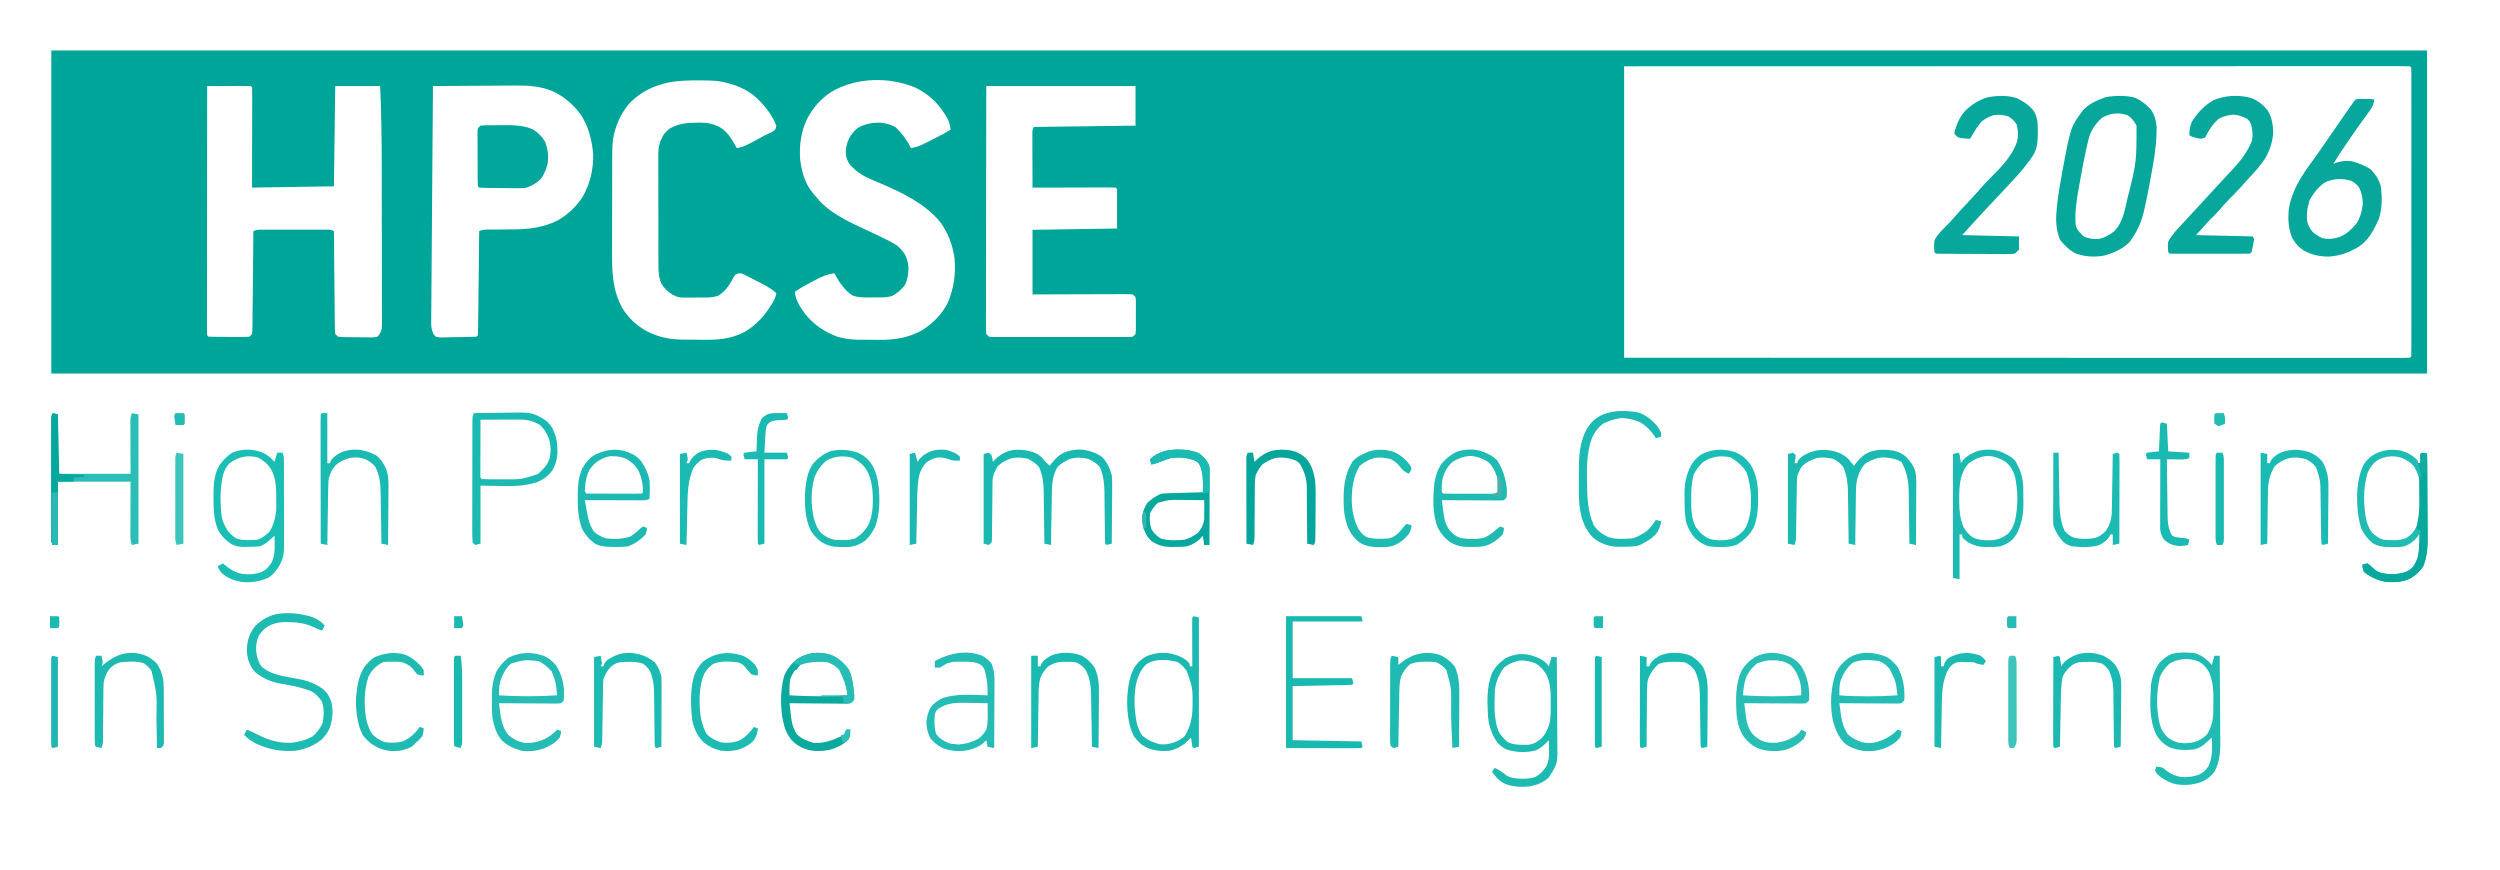 <svg version="1.0" preserveAspectRatio="xMidYMid meet" viewBox="315.905 285.185 525.312 182.784" zoomAndPan="magnify" xmlns:xlink="http://www.w3.org/1999/xlink" xmlns="http://www.w3.org/2000/svg" style="max-height: 500px" width="525.312" height="182.784"><defs><clipPath id="583866e4c2"><path clip-rule="nonzero" d="M 326.398 295 L 825.898 295 L 825.898 364 L 326.398 364 Z M 326.398 295"/></clipPath><clipPath id="f28e0cc09a"><path clip-rule="nonzero" d="M 767 379 L 825.898 379 L 825.898 451 L 767 451 Z M 767 379"/></clipPath><clipPath id="da3c85c4a8"><path clip-rule="nonzero" d="M 326.398 371 L 346 371 L 346 400 L 326.398 400 Z M 326.398 371"/></clipPath><clipPath id="7c33b893c8"><path clip-rule="nonzero" d="M 812 380 L 825.898 380 L 825.898 408 L 812 408 Z M 812 380"/></clipPath><clipPath id="afef8d3276"><path clip-rule="nonzero" d="M 326.398 371 L 334 371 L 334 400 L 326.398 400 Z M 326.398 371"/></clipPath><clipPath id="b379153935"><path clip-rule="nonzero" d="M 326.398 422 L 329 422 L 329 443 L 326.398 443 Z M 326.398 422"/></clipPath><clipPath id="dc3af7d849"><path clip-rule="nonzero" d="M 326.398 388 L 329 388 L 329 400 L 326.398 400 Z M 326.398 388"/></clipPath><clipPath id="544a6b2bc8"><path clip-rule="nonzero" d="M 823 380 L 825.898 380 L 825.898 386 L 823 386 Z M 823 380"/></clipPath><clipPath id="4d244c6d18"><path clip-rule="nonzero" d="M 326.398 414 L 414 414 L 414 418 L 326.398 418 Z M 326.398 414"/></clipPath></defs><rect fill-opacity="1" height="921.6" y="-76.8" fill="#ffffff" width="1382.4" x="-115.2"/><rect fill-opacity="1" height="921.6" y="-76.8" fill="#ffffff" width="1382.4" x="-115.2"/><g clip-path="url(#583866e4c2)"><path fill-rule="nonzero" fill-opacity="1" d="M 326.688 295.793 L 825.891 295.793 L 825.891 363.68 L 326.688 363.68 Z M 657.176 299.117 L 657.176 360.355 L 682.344 360.359 L 682.984 360.359 C 690.117 360.363 697.254 360.363 704.387 360.367 L 728.449 360.367 C 736.457 360.371 744.461 360.371 752.469 360.375 C 762.086 360.379 771.699 360.379 781.309 360.379 C 784.992 360.379 788.676 360.383 792.359 360.383 C 796.059 360.387 799.758 360.387 803.457 360.387 C 805.656 360.387 807.855 360.387 810.059 360.387 C 811.695 360.387 813.332 360.387 814.973 360.387 C 815.637 360.387 816.305 360.387 816.973 360.387 C 817.871 360.391 818.77 360.391 819.668 360.387 L 820.469 360.391 C 821.074 360.387 821.676 360.371 822.281 360.355 L 822.559 360.078 C 822.586 359.297 822.598 358.523 822.594 357.742 L 822.594 356.992 C 822.598 356.152 822.594 355.316 822.594 354.48 L 822.598 352.688 C 822.598 351.059 822.598 349.434 822.598 347.805 C 822.594 346.105 822.598 344.406 822.598 342.707 C 822.598 339.852 822.598 337 822.594 334.145 C 822.594 330.84 822.594 327.535 822.594 324.23 C 822.598 321.398 822.598 318.566 822.598 315.734 C 822.594 314.039 822.598 312.348 822.598 310.652 C 822.598 309.062 822.598 307.469 822.594 305.879 C 822.594 305.293 822.594 304.703 822.594 304.117 C 822.598 303.324 822.594 302.527 822.594 301.73 L 822.598 301.016 C 822.594 300.477 822.578 299.934 822.559 299.395 L 822.281 299.117 C 821.41 299.09 820.543 299.082 819.668 299.082 L 818.824 299.082 C 817.875 299.082 816.93 299.082 815.98 299.082 L 813.938 299.082 C 812.449 299.082 810.961 299.082 809.473 299.086 C 807.262 299.086 805.051 299.086 802.836 299.086 C 799.117 299.086 795.395 299.086 791.676 299.086 C 787.988 299.09 784.305 299.09 780.617 299.09 L 776.438 299.09 C 768.199 299.094 759.961 299.094 751.719 299.098 C 743.715 299.098 735.707 299.102 727.703 299.102 L 726.953 299.102 L 704.387 299.105 L 703.684 299.105 C 696.57 299.105 689.457 299.109 682.344 299.109 L 681.73 299.109 Z M 454.609 302.996 L 453.863 303.23 C 451.633 304.02 449.672 305.328 448.039 307.031 C 446.262 309.203 445.211 311.633 444.734 314.367 C 444.562 315.613 444.539 316.84 444.543 318.098 L 444.539 318.926 C 444.535 319.816 444.535 320.711 444.539 321.602 L 444.535 323.484 C 444.531 324.793 444.531 326.105 444.531 327.414 C 444.535 329.086 444.531 330.758 444.523 332.426 C 444.52 333.719 444.52 335.016 444.52 336.309 C 444.52 336.922 444.52 337.539 444.516 338.156 C 444.5 342.367 444.594 346.086 446.641 349.883 C 447.93 351.969 449.492 353.414 451.594 354.672 C 454.098 355.98 456.469 356.516 459.266 356.539 L 459.98 356.547 C 460.48 356.551 460.98 356.555 461.48 356.555 C 461.984 356.559 462.488 356.566 462.992 356.574 C 466.391 356.629 469.336 356.547 472.402 354.902 C 475.109 353.297 476.691 351.363 478.309 348.711 C 478.668 348.039 478.902 347.523 479.031 346.777 C 477.703 345.578 476.156 344.852 474.574 344.059 L 473.738 343.625 L 472.934 343.223 L 472.203 342.852 C 471.555 342.574 471.555 342.574 470.922 342.684 L 470.426 342.898 C 470 343.48 470 343.48 469.648 344.195 C 468.898 345.52 468.098 346.492 466.82 347.332 C 465.371 347.812 463.844 347.684 462.328 347.695 L 461.312 347.719 C 458.527 347.738 458.527 347.738 457.195 347.098 C 456.133 346.406 455.598 345.879 454.887 344.836 C 454.262 343.383 454.254 342.055 454.258 340.5 L 454.254 339.695 C 454.25 338.824 454.25 337.953 454.25 337.078 L 454.246 335.254 C 454.242 333.98 454.242 332.707 454.246 331.434 C 454.246 329.805 454.242 328.176 454.234 326.547 C 454.23 325.289 454.23 324.035 454.23 322.781 C 454.23 322.18 454.23 321.578 454.227 320.977 C 454.223 320.137 454.227 319.297 454.23 318.453 L 454.223 317.707 C 454.234 316.191 454.465 315.152 455.164 313.805 C 455.633 313.062 456.047 312.562 456.793 312.098 C 458.629 311.133 460.281 310.977 462.328 310.961 L 462.973 310.945 C 464.5 310.934 465.723 311.199 467.098 311.863 C 468.664 312.797 469.527 314.188 470.41 315.75 L 470.703 316.297 C 472.113 316.137 473.211 315.477 474.434 314.809 C 474.844 314.586 475.254 314.363 475.664 314.145 L 476.254 313.82 C 476.746 313.559 477.25 313.328 477.754 313.098 C 478.484 312.746 478.484 312.746 478.906 312.188 L 479.031 311.586 C 478.051 309.035 476.078 306.699 473.973 304.988 C 471.625 303.332 469.094 302.531 466.266 302.164 C 464.984 302.086 463.715 302.074 462.434 302.078 L 461.391 302.082 C 459.027 302.113 456.871 302.254 454.609 302.996 M 490.457 304.582 C 488.215 306.117 486.719 307.836 485.465 310.234 C 484.215 312.883 483.855 315.613 484.023 318.512 C 484.285 320.816 484.832 323.023 486.113 324.98 C 486.598 325.621 487.102 326.227 487.633 326.824 L 488.125 327.398 C 491.078 330.59 495.453 332.316 499.328 334.152 C 504.586 336.672 504.586 336.672 505.945 338.465 C 506.566 339.535 506.766 340.492 506.801 341.727 C 506.742 342.922 506.59 344.004 506.051 345.078 C 505.297 346.066 504.527 346.727 503.449 347.332 C 502.109 347.777 500.742 347.672 499.34 347.676 C 498.887 347.684 498.887 347.684 498.43 347.695 C 497.172 347.699 496.168 347.684 494.977 347.254 C 493.281 346.074 492.18 344.426 491.238 342.621 C 489.773 342.773 488.676 343.27 487.387 343.938 L 486.797 344.238 C 485.457 344.926 484.168 345.664 482.914 346.5 C 483.141 348.422 483.996 349.676 485.133 351.211 C 487.004 353.496 489.066 354.848 491.793 355.922 C 493.344 356.367 494.73 356.562 496.34 356.566 L 496.992 356.574 C 497.445 356.574 497.902 356.578 498.355 356.578 C 499.035 356.578 499.719 356.59 500.398 356.598 C 503.734 356.625 506.684 356.246 509.656 354.586 C 512.066 353.004 513.766 351.297 515.102 348.715 C 516.324 345.727 516.762 342.797 516.488 339.57 C 516.094 336.711 515.172 334.152 513.438 331.812 C 510.211 327.91 505.469 325.676 500.902 323.707 L 500.156 323.383 C 499.684 323.18 499.207 322.98 498.73 322.781 C 497.094 322.078 495.816 321.18 494.57 319.898 C 494.039 319.141 493.793 318.578 493.641 317.676 C 493.551 316.414 493.789 315.441 494.309 314.289 C 494.902 313.215 495.492 312.477 496.543 311.836 C 497.938 311.172 499.387 310.906 500.934 310.969 C 502.051 311.094 503.012 311.316 504.004 311.863 C 505.43 313.129 506.469 314.609 507.332 316.297 C 508.383 316.129 509.215 315.824 510.16 315.344 L 510.973 314.938 L 511.809 314.512 L 512.648 314.09 C 514.188 313.312 514.188 313.312 515.656 312.418 C 515.516 311.125 515.18 310.293 514.461 309.215 L 513.961 308.449 C 512.465 306.328 510.758 304.863 508.434 303.676 C 502.875 301.254 495.711 301.375 490.457 304.582 M 359.434 303.273 C 359.426 310.098 359.422 316.922 359.418 323.742 C 359.418 326.91 359.414 330.078 359.41 333.246 C 359.41 336.008 359.406 338.77 359.406 341.527 C 359.406 342.992 359.406 344.453 359.402 345.914 C 359.402 347.289 359.402 348.664 359.402 350.039 C 359.402 350.547 359.398 351.051 359.398 351.559 C 359.398 352.246 359.398 352.934 359.398 353.621 L 359.395 354.238 C 359.398 354.707 359.414 355.176 359.434 355.645 L 359.711 355.922 C 360.93 355.98 362.152 355.973 363.375 355.973 C 363.988 355.973 364.605 355.977 365.219 355.984 C 365.609 355.984 365.996 355.984 366.387 355.984 L 367.465 355.988 L 368.312 355.922 L 368.867 355.367 C 368.926 354.676 368.953 354.012 368.957 353.32 L 368.965 352.68 C 368.973 351.98 368.977 351.281 368.98 350.586 C 368.988 350.102 368.992 349.617 369 349.133 C 369.012 347.859 369.023 346.582 369.035 345.309 C 369.043 344.008 369.059 342.711 369.074 341.41 C 369.098 338.855 369.125 336.305 369.145 333.754 C 369.867 333.391 370.395 333.441 371.207 333.441 L 372.16 333.438 L 374.25 333.438 C 374.992 333.438 375.73 333.438 376.469 333.441 C 377.418 333.441 378.363 333.441 379.312 333.438 C 380.215 333.438 381.117 333.438 382.02 333.438 L 383.055 333.438 L 384.012 333.441 L 384.852 333.441 C 385.516 333.477 385.516 333.477 386.07 333.754 L 386.078 334.57 C 386.098 337.105 386.125 339.641 386.152 342.18 C 386.164 343.48 386.176 344.785 386.188 346.09 C 386.199 347.348 386.211 348.605 386.227 349.863 C 386.23 350.344 386.234 350.824 386.238 351.305 C 386.242 351.977 386.25 352.648 386.262 353.32 L 386.262 353.926 C 386.27 354.406 386.309 354.887 386.348 355.367 L 386.902 355.922 C 388.086 356.043 389.27 356.035 390.457 356.039 C 391.047 356.043 391.633 356.055 392.223 356.07 C 392.598 356.07 392.973 356.074 393.344 356.074 L 394.379 356.086 L 395.227 355.922 C 395.727 355.328 395.727 355.328 396.062 354.535 C 396.184 353.68 396.184 353.68 396.164 352.742 L 396.168 351.648 L 396.16 350.449 C 396.16 350.023 396.16 349.602 396.16 349.18 C 396.164 348.031 396.16 346.883 396.152 345.734 C 396.148 344.527 396.148 343.32 396.148 342.109 C 396.148 340.074 396.145 338.039 396.141 336.004 C 396.129 333.414 396.129 330.82 396.125 328.23 C 396.125 325.984 396.121 323.738 396.117 321.488 C 396.117 320.777 396.117 320.066 396.117 319.355 C 396.109 313.988 396.027 308.641 395.781 303.273 L 386.348 303.273 L 386.07 324.332 L 368.867 324.609 L 368.875 320.012 L 368.879 317.137 C 368.883 315.613 368.883 314.09 368.887 312.57 C 368.891 311.34 368.891 310.113 368.895 308.887 C 368.895 308.418 368.895 307.949 368.895 307.48 C 368.898 306.824 368.898 306.172 368.898 305.516 L 368.902 304.922 C 368.902 304.465 368.887 304.008 368.867 303.551 L 368.59 303.273 C 367.914 303.25 367.234 303.242 366.559 303.246 L 365.945 303.246 C 365.293 303.25 364.645 303.254 363.992 303.258 C 363.555 303.258 363.113 303.258 362.676 303.262 C 361.594 303.262 360.512 303.27 359.434 303.273 M 406.883 303.273 C 406.828 309.934 406.777 316.594 406.73 323.254 C 406.711 326.344 406.688 329.438 406.66 332.527 C 406.637 335.223 406.617 337.918 406.602 340.613 C 406.594 342.039 406.582 343.469 406.57 344.895 C 406.555 346.238 406.547 347.582 406.539 348.926 C 406.539 349.418 406.535 349.91 406.527 350.402 C 406.52 351.078 406.516 351.75 406.516 352.422 L 406.504 353.016 C 406.508 353.906 406.605 354.531 406.973 355.348 L 407.438 355.922 C 408.344 356.117 408.344 356.117 409.391 356.066 L 409.965 356.062 C 410.566 356.055 411.172 356.039 411.773 356.023 C 412.18 356.02 412.59 356.016 413 356.012 C 414.52 355.992 414.52 355.992 416.039 355.922 L 416.316 355.645 C 416.352 354.961 416.367 354.285 416.375 353.602 L 416.383 352.957 C 416.391 352.246 416.398 351.535 416.406 350.828 L 416.422 349.355 C 416.438 348.062 416.453 346.77 416.465 345.477 C 416.48 344.156 416.492 342.84 416.508 341.52 C 416.539 338.934 416.566 336.344 416.594 333.754 C 417.52 333.293 418.559 333.434 419.574 333.426 C 420.078 333.422 420.578 333.414 421.078 333.406 C 421.867 333.398 422.656 333.391 423.445 333.387 C 427.012 333.367 429.887 333.07 433.141 331.484 C 435.289 330.211 437.137 328.488 438.449 326.359 C 439.945 323.578 440.609 320.73 440.543 317.578 C 440.289 314.602 439.586 311.805 437.953 309.273 C 436.359 307.137 434.531 305.551 432.133 304.383 C 429.227 303.18 426.523 303.125 423.441 303.164 C 422.961 303.168 422.48 303.168 422 303.172 C 420.75 303.176 419.496 303.184 418.246 303.199 C 416.965 303.207 415.684 303.215 414.398 303.219 C 411.895 303.23 409.387 303.25 406.883 303.273 M 523.148 303.273 C 523.133 312.52 523.133 312.52 523.121 321.762 C 523.121 325.531 523.117 329.301 523.109 333.066 C 523.102 335.812 523.098 338.555 523.098 341.301 C 523.098 342.754 523.094 344.207 523.09 345.66 C 523.086 347.027 523.086 348.395 523.086 349.762 C 523.086 350.262 523.086 350.766 523.082 351.27 C 523.082 351.953 523.082 352.637 523.082 353.32 L 523.078 353.93 C 523.082 354.41 523.113 354.891 523.148 355.367 L 523.703 355.922 C 524.266 356.004 524.266 356.004 524.918 355.992 L 525.688 355.996 L 526.535 355.992 L 527.426 355.996 C 528.402 355.996 529.379 355.996 530.355 355.992 L 532.383 355.996 C 533.801 355.996 535.219 355.996 536.641 355.992 C 538.461 355.988 540.281 355.992 542.102 355.996 C 543.5 355.996 544.895 355.996 546.293 355.996 C 546.965 355.992 547.637 355.996 548.309 355.996 C 549.246 355.996 550.184 355.996 551.121 355.992 L 551.969 355.996 L 552.738 355.992 L 553.41 355.988 L 553.949 355.922 L 554.508 355.367 C 554.594 354.566 554.594 354.566 554.578 353.633 L 554.582 352.586 L 554.574 351.488 L 554.582 350.387 L 554.578 349.34 L 554.578 348.375 L 554.508 347.609 L 553.949 347.055 C 553.285 347.004 552.621 346.98 551.953 346.992 L 551.328 346.992 C 550.648 346.992 549.965 346.996 549.285 347 L 547.867 347 C 546.625 347.004 545.379 347.008 544.137 347.016 C 542.645 347.023 541.152 347.023 539.664 347.027 C 537.395 347.035 535.129 347.043 532.863 347.055 L 532.863 333.477 L 550.621 333.199 L 550.621 324.887 L 550.344 324.609 C 549.797 324.582 549.254 324.578 548.707 324.578 L 547.648 324.578 L 546.492 324.582 L 545.316 324.582 C 544.285 324.586 543.254 324.586 542.223 324.59 C 541.168 324.594 540.117 324.594 539.062 324.598 C 536.996 324.598 534.93 324.602 532.863 324.609 C 532.855 322.883 532.852 321.156 532.848 319.43 C 532.844 318.844 532.844 318.258 532.84 317.668 C 532.836 316.824 532.836 315.98 532.836 315.137 L 532.832 314.34 L 532.832 313.598 L 532.828 312.945 C 532.863 312.418 532.863 312.418 533.141 311.863 L 554.508 311.586 L 554.508 303.273 Z M 523.148 303.273" fill="#00a59a"/></g><path fill-rule="nonzero" fill-opacity="1" d="M 764.703 305.785 C 765.953 306.383 766.996 307.215 767.895 308.262 C 768.645 309.418 768.969 310.547 769.07 311.922 C 769.086 314.676 768.758 317.293 768.273 320.004 L 768.164 320.656 C 767.676 323.473 767.145 326.277 766.508 329.059 L 766.328 329.867 C 765.777 332.129 764.758 334.199 763.367 336.074 C 761.883 337.523 760.062 338.34 758.07 338.879 C 756.062 339.266 754.113 339.145 752.176 338.496 C 750.773 337.832 749.75 336.797 748.781 335.605 C 747.918 333.543 747.832 331.484 748.055 329.285 L 748.129 328.477 C 748.391 326.012 748.812 323.578 749.266 321.145 L 749.371 320.59 C 751.016 311.82 751.016 311.82 753.637 308.297 C 754.879 306.953 756.719 306.176 758.426 305.586 C 760.348 305.27 762.844 305.18 764.703 305.785 M 757.625 309.922 C 756.5 310.863 755.762 311.934 755.129 313.25 C 754.848 314.043 754.656 314.852 754.469 315.672 L 754.301 316.406 C 753.785 318.727 753.352 321.059 752.938 323.398 C 752.863 323.82 752.785 324.238 752.711 324.66 C 752.23 327.312 751.824 329.941 752.078 332.645 C 752.352 333.41 752.602 333.707 753.188 334.309 L 753.656 334.809 C 754.672 335.332 755.656 335.445 756.793 335.414 C 758.043 335.18 759.051 334.625 760.055 333.855 C 761.25 332.73 761.789 331.34 762.262 329.789 C 762.438 329.109 762.594 328.43 762.742 327.742 L 762.914 326.965 C 764.84 319.34 764.84 319.34 764.84 311.586 C 764.297 310.625 763.895 310.035 762.984 309.402 C 761.059 308.75 759.414 308.926 757.625 309.922 M 810.906 306.043 C 811.836 305.938 811.836 305.938 812.898 305.977 L 813.969 306.004 L 814.789 306.043 C 814.707 307 814.418 307.637 813.883 308.41 C 813.609 308.789 813.332 309.168 813.055 309.543 C 812.754 309.961 812.449 310.379 812.148 310.801 L 811.668 311.461 C 810.848 312.605 810.051 313.766 809.258 314.93 L 808.809 315.578 C 807.902 316.902 807.027 318.25 806.188 319.621 L 806.879 319.344 C 807.988 319.027 808.938 318.91 810.07 319.066 C 811.52 319.449 812.793 319.969 814.062 320.766 C 815.094 321.891 815.758 322.848 816.176 324.332 C 816.473 326.621 816.469 329.074 815.727 331.277 C 815.52 331.738 815.301 332.195 815.066 332.645 L 814.691 333.387 C 813.844 334.918 812.93 336.109 811.461 337.078 C 809.355 338.312 807.414 339.023 804.973 339.105 C 803.172 339.062 801.613 338.707 800.02 337.859 C 798.945 337.148 798.238 336.379 797.602 335.262 C 796.742 333.324 796.652 331.359 796.824 329.27 C 797.379 325.316 799.578 322 801.93 318.848 C 802.738 317.742 803.508 316.613 804.281 315.484 C 805.609 313.535 806.949 311.594 808.305 309.664 L 808.801 308.953 C 809.672 307.711 809.672 307.711 810.07 307.152 L 810.48 306.535 Z M 804.191 323.668 C 802.922 324.645 802.012 325.805 801.227 327.191 C 800.754 328.742 800.469 330.285 800.75 331.898 C 801 332.684 801.297 333.277 801.84 333.902 C 802.48 334.48 803.156 334.871 803.934 335.242 C 805.242 335.504 806.328 335.363 807.578 334.961 C 809.004 334.348 809.996 333.41 810.988 332.227 C 811.852 330.965 812.176 329.68 812.367 328.176 C 812.43 326.969 812.191 325.922 811.734 324.82 C 811.316 324.078 810.789 323.672 810.07 323.223 C 808.172 322.59 805.938 322.641 804.191 323.668 M 739.73 305.82 C 741.191 306.574 742.297 307.254 743.301 308.574 C 744.172 310.105 744.102 311.566 744.098 313.277 C 744.07 314.875 744 316.262 743.199 317.684 C 741.848 319.809 740.199 321.664 738.48 323.5 L 737.594 324.453 C 736.426 325.707 735.254 326.957 734.082 328.207 L 732.566 329.82 L 732.113 330.305 C 730.793 331.715 729.508 333.148 728.215 334.586 L 740.145 334.863 L 740.145 337.633 L 739.312 338.465 C 738.582 338.566 738.582 338.566 737.695 338.562 L 736.688 338.566 L 735.598 338.555 C 735.227 338.555 734.855 338.555 734.484 338.555 C 733.707 338.551 732.93 338.547 732.152 338.543 C 731.152 338.535 730.152 338.531 729.156 338.531 C 728.391 338.527 727.621 338.527 726.855 338.523 C 726.309 338.52 725.762 338.52 725.211 338.516 L 724.211 338.508 L 723.324 338.504 L 722.664 338.465 L 722.387 338.188 C 722.277 337.344 722.289 336.535 722.387 335.691 C 723.012 334.441 723.938 333.559 724.93 332.594 C 725.41 332.121 725.848 331.633 726.289 331.121 C 727.434 329.793 728.641 328.523 729.844 327.242 C 730.848 326.172 731.832 325.082 732.789 323.969 C 733.234 323.469 733.703 323 734.18 322.531 C 736.371 320.367 738.773 317.875 739.75 314.895 C 740.016 313.688 739.98 312.582 739.676 311.379 C 739.211 310.582 738.684 310.164 737.926 309.648 C 736.891 309.301 735.949 309.262 734.871 309.371 C 733.816 309.707 733.082 310.078 732.219 310.773 C 731.293 311.887 730.59 313.102 729.879 314.355 C 729.48 314.332 729.078 314.305 728.68 314.27 L 728.008 314.223 C 727.379 314.078 727.379 314.078 726.883 313.652 L 726.547 313.25 C 726.953 311.41 727.547 309.996 728.762 308.551 C 730.113 307.188 731.738 306.164 733.582 305.621 C 735.559 305.27 737.805 305.164 739.73 305.82 M 788.965 305.785 C 790.316 306.332 791.379 307.148 792.312 308.262 C 793.215 309.707 793.496 311.125 793.562 312.816 C 793.488 314.867 792.941 316.539 791.957 318.328 C 790.883 320.035 789.52 321.477 788.152 322.945 C 787.723 323.426 787.293 323.906 786.867 324.383 C 786 325.344 785.102 326.277 784.176 327.184 C 783.504 327.871 782.883 328.602 782.254 329.328 C 781.637 330.02 780.98 330.664 780.316 331.316 C 779.609 332.035 778.953 332.793 778.293 333.559 C 777.984 333.914 777.66 334.254 777.328 334.586 L 789.262 334.863 L 789.539 335.414 C 789.453 336.066 789.453 336.066 789.297 336.82 L 789.141 337.574 L 788.984 338.188 L 788.707 338.465 C 788.18 338.492 787.652 338.5 787.125 338.5 L 786.102 338.504 L 784.984 338.5 L 783.852 338.5 C 783.055 338.5 782.262 338.5 781.469 338.5 C 780.449 338.5 779.43 338.5 778.406 338.5 C 777.625 338.5 776.844 338.5 776.062 338.5 C 775.688 338.5 775.309 338.5 774.934 338.5 C 774.41 338.5 773.883 338.5 773.359 338.5 L 772.453 338.5 L 771.777 338.465 L 771.5 338.188 C 771.398 336.656 771.398 336.656 771.5 335.969 C 772.016 334.965 772.664 334.168 773.426 333.336 L 774.094 332.609 L 774.832 331.812 L 775.629 330.949 C 776.191 330.34 776.754 329.73 777.316 329.121 C 778.109 328.266 778.898 327.41 779.688 326.551 C 780.617 325.535 781.551 324.523 782.484 323.512 C 782.906 323.055 783.328 322.602 783.75 322.145 C 784.246 321.605 784.746 321.07 785.25 320.539 C 786.898 318.773 788.207 316.992 789.105 314.738 C 789.301 313.559 789.23 312.762 788.984 311.586 C 788.711 310.789 788.711 310.789 788.148 310.199 C 787.16 309.652 786.379 309.387 785.254 309.266 C 784.055 309.391 783.09 309.586 782.047 310.199 C 780.785 311.34 780.012 312.562 779.27 314.078 C 778.438 314.355 778.438 314.355 777.883 314.273 L 777.293 314.113 L 776.703 313.961 C 776.219 313.805 776.219 313.805 775.941 313.527 C 775.961 312.453 776.051 311.656 776.52 310.688 C 777.684 308.832 779.148 307.281 781.074 306.215 C 783.523 305.18 786.402 305.078 788.965 305.785" fill="#07a79c"/><path fill-rule="nonzero" fill-opacity="1" d="M 416.871 311.586 C 418.02 311.477 419.168 311.496 420.316 311.5 C 420.887 311.5 421.453 311.492 422.02 311.484 C 424.105 311.484 426.047 311.547 427.973 312.418 C 429.055 313.133 429.762 313.828 430.434 314.945 C 431.016 316.434 431.164 317.754 431.023 319.344 C 430.754 320.641 430.316 321.652 429.586 322.758 C 428.66 323.641 427.781 324.164 426.586 324.609 C 425.781 324.746 425.004 324.746 424.191 324.727 L 423.531 324.727 C 423.074 324.723 422.621 324.715 422.164 324.707 C 421.465 324.695 420.762 324.691 420.062 324.688 C 419.617 324.684 419.172 324.68 418.73 324.676 L 418.094 324.668 C 417.594 324.66 417.094 324.637 416.594 324.609 L 416.316 324.332 C 416.289 323.953 416.277 323.57 416.277 323.191 L 416.27 322.457 L 416.27 320.844 C 416.266 320.273 416.266 319.703 416.266 319.133 C 416.266 318.258 416.262 317.383 416.254 316.508 C 416.254 315.957 416.254 315.402 416.254 314.852 L 416.246 314.055 L 416.25 313.316 L 416.25 312.668 L 416.316 312.141 Z M 416.871 311.586" fill="#03a69b"/><path fill-rule="nonzero" fill-opacity="1" d="M 370.895 380.219 C 372.047 380.723 372.781 381.281 373.586 382.242 L 374.141 380.305 L 375.25 380.305 C 375.648 381.102 375.562 381.793 375.566 382.684 L 375.57 383.25 C 375.57 383.875 375.574 384.496 375.574 385.117 L 375.574 386.418 C 375.578 387.332 375.578 388.242 375.578 389.152 C 375.578 390.316 375.582 391.477 375.586 392.637 C 375.59 393.535 375.59 394.434 375.59 395.328 C 375.59 395.758 375.59 396.184 375.594 396.613 C 375.617 401.984 375.617 401.984 374.656 403.949 C 374.008 405.074 373.324 405.953 372.195 406.629 C 370.375 407.379 368.609 407.68 366.648 407.457 C 365.145 407.188 363.934 406.77 362.746 405.797 C 362.102 405.219 361.938 404.984 361.652 404.133 L 362.762 403.578 L 363.18 403.922 C 364.391 404.883 365.371 405.523 366.926 405.797 C 368.422 405.945 369.75 405.844 371.145 405.254 C 372.031 404.738 372.457 404.156 373.027 403.301 C 373.555 402.031 373.645 400.965 373.617 399.598 L 373.605 398.551 L 373.586 397.762 L 373.199 398.105 L 372.684 398.559 L 372.176 399.004 C 371.609 399.449 371.211 399.734 370.531 399.977 C 369.715 400.07 368.906 400.078 368.086 400.082 L 367.43 400.102 C 366.305 400.109 365.457 400.02 364.461 399.473 C 363.23 398.617 362.324 397.723 361.652 396.371 C 360.832 394.305 360.77 392.27 360.77 390.07 L 360.758 389.285 C 360.754 387.094 360.883 384.945 361.98 383.004 C 362.734 381.918 363.594 381.031 364.703 380.305 C 366.738 379.461 368.84 379.465 370.895 380.219 M 364.148 382.52 C 363.418 383.281 363.074 384.012 362.762 385.016 C 362.211 387.523 362.137 389.961 362.363 392.512 L 362.414 393.16 C 362.574 394.574 363.004 395.562 363.789 396.742 C 364.297 397.395 364.848 397.863 365.535 398.316 C 366.98 398.793 368.473 398.723 369.977 398.594 C 371.035 398.258 371.738 397.656 372.543 396.895 C 373.512 395.305 373.906 393.59 373.961 391.742 C 373.961 391.195 373.957 390.652 373.949 390.105 L 373.953 389.281 C 373.938 387.336 373.809 385.422 372.805 383.699 C 372.062 382.598 371.336 381.984 370.184 381.344 C 367.938 380.73 366.031 381.137 364.148 382.52" fill="#1bbeb5"/><path fill-rule="nonzero" fill-opacity="1" d="M 532.652 380.078 C 533.574 380.379 534.012 380.617 534.77 381.258 L 535.359 381.965 L 536 382.609 L 536.469 383.074 L 536.797 382.629 C 537.668 381.531 538.449 380.73 539.746 380.164 C 541.18 379.684 542.465 379.531 543.961 379.75 C 545.281 380.055 546.48 380.434 547.547 381.285 C 548.551 382.371 549.137 383.586 549.512 385.016 C 549.621 386.141 549.609 387.254 549.594 388.383 L 549.59 389.344 C 549.586 390.348 549.574 391.352 549.562 392.359 C 549.559 393.043 549.555 393.727 549.551 394.41 C 549.543 396.082 549.527 397.754 549.512 399.422 C 548.973 399.578 548.973 399.578 548.402 399.699 L 548.125 399.422 C 548.098 399.02 548.082 398.617 548.078 398.215 L 548.07 397.434 L 548.066 396.586 L 548.043 394.805 C 548.031 393.871 548.02 392.934 548.012 392 C 548.004 391.098 547.992 390.195 547.98 389.293 L 547.977 388.457 C 547.945 386.672 547.742 385.004 547.016 383.352 C 546.34 382.504 545.535 382.051 544.551 381.602 C 543.227 381.312 542.113 381.223 540.816 381.602 C 539.746 382.031 539.008 382.48 538.152 383.266 C 537.203 384.785 537.008 386.383 536.938 388.156 C 536.926 388.695 536.914 389.23 536.91 389.77 L 536.895 390.637 C 536.875 391.539 536.863 392.441 536.852 393.344 L 536.816 395.191 C 536.793 396.695 536.77 398.199 536.746 399.699 L 535.359 399.422 L 535.355 398.938 C 535.336 397.254 535.312 395.574 535.285 393.895 C 535.277 393.266 535.27 392.641 535.262 392.016 C 535.254 391.109 535.238 390.207 535.223 389.305 L 535.219 388.465 C 535.18 386.68 534.98 385 534.25 383.352 C 533.605 382.562 532.828 382.105 531.941 381.602 C 530.836 381.32 529.832 381.266 528.699 381.414 C 527.43 381.789 526.465 382.258 525.527 383.195 C 524.973 384.105 524.578 384.914 524.465 385.98 L 524.457 386.711 L 524.445 387.547 L 524.441 388.438 L 524.43 389.359 C 524.414 390.66 524.402 391.961 524.391 393.262 C 524.379 394.211 524.367 395.16 524.355 396.109 L 524.352 397.008 L 524.34 397.832 L 524.332 398.562 L 524.262 399.145 L 523.703 399.699 L 522.594 399.422 L 522.594 380.582 L 523.703 380.305 L 524.262 380.859 C 524.434 381.586 524.434 381.586 524.539 382.242 L 525.129 381.602 C 526.043 380.746 526.918 380.223 528.125 379.871 C 529.66 379.547 531.145 379.68 532.652 380.078" fill="#19b9b1"/><path fill-rule="nonzero" fill-opacity="1" d="M 701.645 380.098 C 702.738 380.457 703.523 380.863 704.348 381.691 C 704.73 382.141 705.102 382.602 705.461 383.074 L 705.785 382.629 C 706.656 381.531 707.438 380.73 708.738 380.164 C 710.43 379.59 711.91 379.602 713.664 379.852 C 714.754 380.094 715.516 380.402 716.375 381.125 C 717.344 382.148 718.016 383.016 718.391 384.398 C 718.629 385.723 718.566 387.074 718.555 388.418 L 718.555 389.395 C 718.551 390.422 718.543 391.453 718.535 392.48 C 718.531 393.176 718.531 393.875 718.527 394.574 C 718.523 396.285 718.512 397.992 718.5 399.699 L 717.113 399.422 L 717.109 398.938 C 717.09 397.254 717.066 395.574 717.039 393.895 C 717.031 393.266 717.023 392.641 717.02 392.016 C 717.008 391.109 716.992 390.207 716.977 389.305 L 716.973 388.465 C 716.926 386.266 716.555 384.18 715.449 382.242 C 714.316 381.605 712.992 381.355 711.703 381.293 C 710.305 381.344 709.145 381.797 707.957 382.52 C 706.969 383.43 706.598 384.43 706.191 385.676 C 705.875 386.961 705.879 388.238 705.871 389.555 L 705.855 390.438 C 705.844 391.359 705.832 392.281 705.824 393.207 L 705.793 395.094 C 705.77 396.629 705.754 398.164 705.738 399.699 L 704.348 399.422 L 704.344 398.938 C 704.328 397.254 704.305 395.574 704.277 393.895 C 704.266 393.266 704.258 392.641 704.254 392.016 C 704.242 391.109 704.23 390.207 704.215 389.305 L 704.207 388.465 C 704.172 386.664 703.938 385.023 703.238 383.352 C 702.57 382.488 702.07 382.07 701.09 381.602 C 699.914 381.355 698.883 381.227 697.691 381.414 C 696.5 381.82 695.379 382.309 694.504 383.23 C 694.051 383.887 693.781 384.535 693.527 385.293 C 693.496 385.734 693.48 386.176 693.473 386.621 L 693.461 387.434 L 693.449 388.312 L 693.434 389.219 C 693.418 390.172 693.402 391.125 693.387 392.082 C 693.371 393.336 693.348 394.59 693.328 395.848 L 693.316 396.727 L 693.301 397.543 L 693.293 398.258 C 693.25 398.867 693.25 398.867 692.973 399.699 L 691.586 399.422 L 691.586 380.582 L 692.695 380.305 L 693.25 380.859 C 693.145 381.723 693.145 381.723 692.973 382.52 L 693.527 382.52 L 693.684 382.035 C 694.164 381.285 694.727 380.957 695.512 380.551 C 697.594 379.559 699.434 379.496 701.645 380.098" fill="#1ab9b2"/><g clip-path="url(#f28e0cc09a)"><path fill-rule="nonzero" fill-opacity="1" d="M 820.461 379.887 C 821.898 380.316 822.887 380.91 823.945 381.965 L 823.945 382.52 L 824.5 382.52 L 824.5 380.582 C 825.039 380.426 825.039 380.426 825.609 380.305 L 825.891 380.582 C 825.922 381.219 825.934 381.859 825.938 382.496 L 825.945 383.105 C 825.949 383.773 825.953 384.441 825.953 385.109 L 825.957 385.801 C 825.965 387.012 825.969 388.223 825.969 389.434 C 825.973 390.676 825.984 391.922 825.992 393.168 C 826 394.129 826.004 395.09 826.004 396.051 C 826.008 396.508 826.008 396.969 826.016 397.426 C 826.039 399.758 825.996 401.879 825.125 404.082 C 824.5 405.176 823.594 405.934 822.559 406.629 C 821.086 407.438 819.578 407.527 817.922 407.5 C 816.016 407.379 814.668 406.746 813.066 405.723 L 812.57 405.242 C 812.359 404.492 812.359 404.492 812.293 403.855 C 812.789 403.668 812.789 403.668 813.402 403.578 C 813.855 403.898 813.855 403.898 814.305 404.359 C 814.996 404.992 815.527 405.383 816.438 405.625 C 818.07 405.926 819.508 405.926 821.102 405.469 C 821.953 405.156 822.297 404.949 822.957 404.289 L 823.391 403.578 L 823.723 403.043 C 824.418 401.27 824.25 399.355 824.223 397.484 L 823.789 398.105 C 823.016 398.98 822.246 399.543 821.172 399.977 C 820.301 400.141 819.457 400.164 818.57 400.152 L 817.863 400.145 C 816.562 400.098 815.535 399.98 814.406 399.285 C 813.359 398.398 812.547 397.363 812.016 396.098 C 811.586 394.609 811.336 393.191 811.25 391.648 L 811.219 391.035 C 811.102 388.246 811.324 385.332 812.57 382.797 C 813.293 381.727 813.961 381.078 815.102 380.496 C 816.883 379.676 818.527 379.496 820.461 379.887 M 815.344 381.965 C 814.406 382.691 813.855 383.492 813.391 384.578 C 812.438 387.711 812.48 391.492 813.176 394.68 C 813.449 395.582 813.754 396.332 814.32 397.086 C 815.156 397.844 815.652 398.246 816.73 398.594 C 818.312 398.738 819.957 398.832 821.465 398.262 C 822.363 397.711 822.824 397.262 823.391 396.375 C 824.781 393.598 824.629 390.539 824.5 387.508 C 824.352 385.809 823.941 384.41 822.973 382.988 C 822.285 382.211 821.559 381.848 820.617 381.414 C 818.805 380.809 816.992 381.02 815.344 381.965 M 777.051 422.422 C 778.301 422.777 779.176 423.395 780.102 424.293 L 780.66 424.914 L 781.215 422.977 L 782.324 422.977 C 782.348 425.703 782.367 428.434 782.379 431.164 C 782.387 432.43 782.395 433.699 782.406 434.965 C 782.418 436.191 782.426 437.418 782.43 438.641 C 782.43 439.105 782.434 439.574 782.441 440.039 C 782.473 442.602 782.496 445.051 781.215 447.359 C 780.348 448.438 779.508 449.094 778.215 449.609 C 776.324 450.16 774.539 450.312 772.609 449.852 C 771.234 449.352 770.141 448.766 769.09 447.742 L 768.727 447.082 L 769.004 446.25 C 769.609 446.32 769.609 446.32 770.391 446.527 L 771.016 447.047 C 772.043 447.84 773.004 448.227 774.277 448.469 C 775.578 448.531 776.75 448.398 777.977 447.957 C 778.84 447.508 779.391 447.043 779.93 446.234 C 780.859 444.273 780.77 442.281 780.66 440.156 L 780.223 440.559 L 779.637 441.09 L 779.059 441.617 C 778.387 442.133 777.863 442.406 777.051 442.648 C 775.273 442.832 773.461 442.883 771.777 442.215 C 770.574 441.578 769.727 440.75 769.004 439.602 C 767.43 436.363 767.68 432.578 767.895 429.07 C 768.121 427.316 768.691 425.758 769.766 424.344 C 770.496 423.621 771.242 423.023 772.184 422.605 C 773.785 422.188 775.418 422.246 777.051 422.422 M 771.777 424.637 C 770.875 425.465 770.242 426.285 769.75 427.41 C 768.984 430.742 768.938 434.418 769.824 437.73 C 770.184 438.68 770.598 439.359 771.32 440.07 C 772.102 440.684 772.762 440.992 773.723 441.266 C 775.203 441.461 776.461 441.359 777.848 440.797 C 778.617 440.41 779.051 440.098 779.668 439.48 C 780.539 438.059 780.891 436.723 780.969 435.055 C 780.984 434.277 780.988 433.504 780.988 432.727 L 781 431.93 C 781.004 430.008 780.828 428.234 780.102 426.441 C 779.516 425.492 778.961 424.793 777.988 424.223 C 775.969 423.363 773.645 423.504 771.777 424.637" fill="#20bbb3"/></g><path fill-rule="nonzero" fill-opacity="1" d="M 637.707 422.898 C 638.906 423.297 639.949 423.672 640.855 424.57 L 641.359 425.191 L 641.914 423.254 L 643.023 423.254 C 643.051 426.062 643.07 428.875 643.082 431.688 C 643.086 432.992 643.098 434.297 643.109 435.602 C 643.121 436.863 643.129 438.125 643.129 439.387 C 643.133 439.867 643.137 440.344 643.141 440.824 C 643.195 445.363 643.195 445.363 642.211 447.18 L 641.914 447.637 L 641.344 448.555 C 640.172 449.625 639.012 450.062 637.477 450.406 C 635.695 450.617 634.059 450.562 632.359 449.977 C 631.191 449.449 630.465 448.758 629.695 447.746 L 629.426 447.359 L 629.984 446.527 C 630.934 446.945 631.699 447.523 632.512 448.156 C 633.559 448.781 634.723 448.793 635.914 448.812 C 636.848 448.801 637.668 448.762 638.551 448.434 C 639.609 447.797 640.098 447.262 640.805 446.25 C 641.406 445.074 641.426 443.996 641.395 442.703 L 641.387 442.121 C 641.379 441.648 641.371 441.18 641.359 440.711 L 640.973 441.113 C 640.199 441.863 639.492 442.508 638.48 442.91 C 636.543 443.352 634.594 443.293 632.684 442.746 C 631.832 442.395 631.246 441.98 630.617 441.309 C 629.414 439.684 628.844 437.992 628.594 436 C 628.391 432.871 628.246 429.535 629.426 426.578 C 630.129 425.25 630.98 424.398 632.203 423.531 C 634.004 422.578 635.738 422.398 637.707 422.898 M 631.926 425.469 C 630.879 426.906 630.227 428.449 630.016 430.215 C 629.996 430.664 629.984 431.113 629.984 431.566 L 629.953 432.219 C 629.883 434.434 629.992 436.844 630.816 438.918 C 631.34 439.84 631.922 440.43 632.723 441.125 C 634.059 441.785 635.566 441.676 637.023 441.688 C 638.188 441.52 638.781 441.152 639.695 440.434 C 640.637 439.492 641.062 438.547 641.461 437.305 C 641.797 435.867 641.758 434.422 641.742 432.949 L 641.75 432.008 C 641.746 430.168 641.609 428.531 640.805 426.855 C 640.195 425.918 639.594 425.18 638.617 424.609 C 637.551 424.164 636.457 423.91 635.293 423.977 C 634 424.211 632.957 424.645 631.926 425.469" fill="#1dbab2"/><g clip-path="url(#da3c85c4a8)"><path fill-rule="nonzero" fill-opacity="1" d="M 326.965 371.992 L 328.074 372.27 L 328.074 384.738 L 343.34 384.738 C 343.328 380.855 343.328 380.855 343.312 376.969 L 343.312 375.512 L 343.305 374.742 L 343.305 373.375 C 343.34 372.824 343.34 372.824 343.617 371.992 L 345.004 372.27 L 345.004 399.422 L 343.617 399.699 C 343.355 398.918 343.305 398.441 343.305 397.629 L 343.305 396.863 L 343.312 396.059 L 343.312 395.32 C 343.312 394.406 343.316 393.496 343.32 392.582 L 343.34 386.398 L 328.074 386.398 L 328.074 399.699 L 326.965 399.699 C 326.496 398.758 326.652 397.688 326.652 396.648 L 326.652 395.867 C 326.652 395.008 326.652 394.152 326.652 393.293 C 326.652 392.699 326.652 392.105 326.652 391.512 C 326.652 390.262 326.652 389.016 326.652 387.77 C 326.652 386.168 326.652 384.566 326.652 382.969 C 326.652 381.738 326.652 380.512 326.652 379.285 C 326.652 378.695 326.652 378.105 326.652 377.512 C 326.652 376.691 326.652 375.867 326.652 375.043 L 326.652 374.297 C 326.656 372.609 326.656 372.609 326.965 371.992" fill="#2abeb7"/></g><path fill-rule="nonzero" fill-opacity="1" d="M 415.484 371.992 C 417.051 371.965 418.613 371.945 420.18 371.93 C 420.707 371.926 421.238 371.918 421.77 371.906 C 427.531 371.805 427.531 371.805 429.914 373.102 C 430.773 373.609 431.387 374.172 431.914 375.039 C 432.855 376.855 433.062 378.352 433.043 380.402 C 432.934 381.84 432.625 382.961 431.855 384.184 C 431.031 385.238 430.121 385.91 428.895 386.449 C 426.273 387.32 423.961 387.363 421.227 387.301 L 416.871 387.23 L 416.871 399.422 L 415.762 399.699 L 415.207 399.145 C 415.156 398.316 415.133 397.484 415.141 396.648 L 415.137 395.867 C 415.137 395.008 415.141 394.152 415.145 393.293 L 415.145 391.512 C 415.145 390.262 415.145 389.016 415.148 387.77 C 415.156 386.168 415.156 384.566 415.156 382.969 C 415.156 381.738 415.156 380.512 415.16 379.285 C 415.16 378.695 415.16 378.105 415.16 377.512 C 415.16 376.691 415.164 375.867 415.168 375.043 L 415.168 374.297 C 415.176 372.609 415.176 372.609 415.484 371.992 M 416.871 373.379 C 416.867 375.109 416.859 376.84 416.855 378.57 C 416.855 379.16 416.855 379.75 416.852 380.34 C 416.848 381.184 416.848 382.031 416.844 382.875 L 416.84 383.68 L 416.84 385.074 L 416.871 385.57 L 417.148 385.848 C 418.387 385.918 419.625 385.898 420.859 385.898 L 421.902 385.91 C 425.52 385.918 425.52 385.918 428.906 384.809 C 430.043 383.836 430.852 382.977 431.387 381.57 C 431.68 380.066 431.684 378.844 431.25 377.379 C 430.805 376.164 430.289 375.391 429.359 374.484 C 428.004 373.668 426.855 373.395 425.281 373.344 C 424.891 373.344 424.5 373.348 424.105 373.352 L 423.48 373.352 C 422.82 373.352 422.16 373.355 421.504 373.359 C 421.055 373.359 420.605 373.363 420.156 373.363 C 419.062 373.367 417.969 373.371 416.871 373.379" fill="#1abab2"/><path fill-rule="nonzero" fill-opacity="1" d="M 566.715 414.664 L 567.824 414.941 L 567.824 442.094 L 566.715 442.371 L 566.438 442.094 C 566.336 441.449 566.242 440.805 566.16 440.156 L 565.555 440.797 C 564.398 441.898 563.273 442.547 561.719 442.926 C 560.059 443.09 558.578 442.957 557.012 442.363 C 555.785 441.777 555.008 441.004 554.176 439.914 C 552.922 437.5 552.691 434.391 552.762 431.719 C 552.945 429.414 553.207 427.133 554.453 425.141 C 555.188 424.184 555.91 423.523 557.004 422.977 C 558.445 422.457 559.914 422.242 561.441 422.422 C 562.848 422.699 564.094 423.062 565.223 423.965 L 565.883 424.637 L 565.883 425.191 L 566.438 425.191 L 566.434 424.258 C 566.43 423.113 566.426 421.969 566.422 420.828 C 566.422 420.332 566.418 419.836 566.418 419.34 C 566.414 418.629 566.41 417.922 566.41 417.211 L 566.406 416.535 C 566.406 416.004 566.422 415.473 566.438 414.941 Z M 556.797 424.758 C 555.754 425.727 555.199 426.895 554.785 428.242 C 554.035 431 554.219 434.605 554.836 437.367 C 555.102 438.227 555.395 438.996 555.91 439.738 C 557.012 440.676 558.113 441.152 559.5 441.539 C 560.77 441.723 561.695 441.496 562.883 441.074 C 563.727 440.707 564.219 440.43 564.895 439.793 C 566.086 437.742 566.469 435.902 566.492 433.566 C 566.527 429.75 566.527 429.75 565.277 426.195 C 564.707 425.395 564.125 424.699 563.223 424.258 C 561.223 423.734 558.566 423.562 556.797 424.758" fill="#1bb9b2"/><path fill-rule="nonzero" fill-opacity="1" d="M 381.625 414.879 C 382.688 415.309 383.348 415.777 384.129 416.602 L 383.574 417.711 C 382.895 417.445 382.227 417.176 381.566 416.859 C 379.859 416.109 378.289 415.93 376.445 415.91 L 375.777 415.895 C 374.371 415.91 373.352 416.184 372.113 416.844 C 371.273 417.402 370.82 417.973 370.254 418.82 C 369.766 419.977 369.664 420.926 369.75 422.16 C 369.902 423.316 370.152 424.211 370.809 425.191 C 372.332 426.59 374.105 426.969 376.082 427.41 C 376.844 427.551 377.605 427.68 378.371 427.809 C 380.434 428.164 382.098 428.773 383.805 429.988 C 384.676 430.734 385.117 431.512 385.5 432.586 C 385.949 434.379 385.824 436.016 385.324 437.785 C 384.883 438.953 384.305 439.797 383.398 440.656 C 381.832 441.918 380.004 442.605 378.023 442.926 C 375.094 443.172 372.438 442.691 369.762 441.465 C 368.773 440.938 367.973 440.422 367.203 439.602 L 367.758 438.492 C 368.68 438.844 369.527 439.25 370.395 439.723 C 372.562 440.805 374.809 441.375 377.242 441.246 C 378.816 441.051 380.258 440.688 381.633 439.879 C 382.559 439.086 383.145 438.246 383.676 437.16 C 383.988 435.578 384.062 434.125 383.539 432.586 C 382.902 431.676 382.316 431.004 381.355 430.457 C 379.094 429.551 376.734 429.125 374.34 428.742 C 372.598 428.363 371.129 427.656 369.699 426.578 C 368.867 425.773 368.461 424.973 368.086 423.895 C 367.684 422.41 367.691 421.145 368.035 419.652 C 368.375 418.469 368.816 417.523 369.645 416.598 C 370.945 415.395 372.211 414.648 373.945 414.234 C 376.59 413.793 379.082 414.082 381.625 414.879" fill="#1ebbb3"/><path fill-rule="nonzero" fill-opacity="1" d="M 735.898 379.957 C 737.184 380.449 738.355 380.957 739.312 381.965 C 740.336 383.574 740.902 385.309 741.035 387.211 C 741.062 388.129 741.066 389.047 741.062 389.969 L 741.078 390.91 C 741.078 393.184 740.754 395.09 739.777 397.152 L 739.398 397.727 L 739.031 398.312 C 738.219 399.133 737.348 399.598 736.262 399.977 C 735.422 400.121 734.613 400.133 733.762 400.117 L 733.129 400.129 C 731.746 400.121 730.742 399.832 729.523 399.188 C 729.012 398.848 728.613 398.504 728.215 398.039 L 728.215 397.484 L 727.656 397.484 L 727.656 406.906 L 726.27 406.629 L 726.27 380.582 L 727.379 380.305 L 727.656 380.582 C 727.762 381.227 727.852 381.871 727.938 382.52 L 728.352 381.898 C 729.211 380.957 730.09 380.492 731.266 380.027 C 732.789 379.57 734.367 379.531 735.898 379.957 M 729.602 382.52 C 728.664 383.527 728.234 384.566 727.906 385.883 C 727.617 387.262 727.574 388.598 727.59 390.004 L 727.582 390.707 C 727.59 392.535 727.801 394.254 728.492 395.957 C 729.066 396.891 729.621 397.605 730.57 398.176 C 731.871 398.727 733.164 398.746 734.559 398.699 C 735.777 398.551 736.668 398.215 737.648 397.484 C 738.496 396.73 738.879 395.922 739.242 394.867 C 739.988 391.863 739.984 388.16 739.262 385.152 C 738.828 383.91 738.359 383.121 737.371 382.242 C 736.199 381.516 735.023 381.07 733.641 380.98 C 732.113 381.062 730.836 381.633 729.602 382.52" fill="#1cbab2"/><path fill-rule="nonzero" fill-opacity="1" d="M 712.395 423.254 C 713.324 423.812 713.977 424.535 714.668 425.367 C 715.773 427.418 716.098 429.473 716.086 431.781 L 716.004 432.398 L 715.449 432.949 C 714.887 433.016 714.887 433.016 714.188 433.016 L 713.398 433.016 L 712.543 433.004 L 711.668 433.004 C 710.742 433 709.816 432.992 708.895 432.984 C 708.266 432.984 707.641 432.98 707.016 432.977 C 705.48 432.973 703.941 432.961 702.406 432.949 C 702.488 433.566 702.57 434.184 702.652 434.801 L 702.793 435.844 C 703.012 437.125 703.371 438.223 704.07 439.324 C 704.945 440.246 705.926 440.711 707.113 441.113 C 708.203 441.402 709.145 441.379 710.238 441.113 C 711.809 440.637 713.094 439.969 714.305 438.84 L 714.617 438.492 L 715.449 438.77 C 715.43 439.359 715.43 439.359 715.172 440.156 C 714.254 441.285 713.105 441.938 711.773 442.477 C 710.191 442.988 708.773 443.148 707.125 442.926 C 705.762 442.633 704.59 442.227 703.488 441.359 C 702.152 439.977 701.512 438.387 701.02 436.555 C 700.41 433.402 700.566 430.078 701.504 427.012 C 702.066 425.539 702.859 424.641 704.07 423.645 C 706.57 421.883 709.68 422.113 712.395 423.254 M 705.129 424.5 C 703.859 425.625 703.18 426.812 702.598 428.398 C 702.398 429.387 702.395 430.281 702.406 431.289 C 706.512 431.602 710.512 431.562 714.617 431.289 C 714.262 428.352 714.262 428.352 712.953 425.746 C 712.297 424.941 711.699 424.473 710.73 424.086 C 708.922 423.844 706.812 423.68 705.129 424.5" fill="#24bdb5"/><path fill-rule="nonzero" fill-opacity="1" d="M 692.141 423.254 C 693.246 423.828 693.895 424.41 694.566 425.434 C 695.656 427.316 696.02 429.215 696.078 431.375 L 696.023 432.398 L 695.469 432.949 C 694.906 433.016 694.906 433.016 694.211 433.016 L 693.418 433.016 L 692.562 433.004 L 691.688 433.004 C 690.762 433 689.84 432.992 688.914 432.984 C 688.289 432.984 687.664 432.98 687.035 432.977 C 685.5 432.973 683.965 432.961 682.426 432.949 C 682.508 433.617 682.59 434.285 682.676 434.949 L 682.742 435.516 C 682.926 436.961 683.207 438.156 684.094 439.324 C 684.852 440.18 685.633 440.664 686.711 441.074 C 688.383 441.395 689.598 441.324 691.203 440.777 C 692.32 440.348 693.223 439.906 694.082 439.047 L 694.359 438.492 L 695.469 439.047 C 695.332 439.637 695.332 439.637 694.914 440.434 C 693.75 441.57 692.43 442.348 690.867 442.797 C 689.035 443.152 687.352 443.066 685.566 442.527 C 684.16 441.957 683.262 441.176 682.312 439.996 C 681.359 438.543 680.961 436.969 680.797 435.246 C 680.633 432.246 680.527 428.949 681.82 426.164 C 682.559 424.875 683.508 423.961 684.77 423.184 C 687.215 421.984 689.699 422.207 692.141 423.254 M 685.152 424.551 C 684.043 425.461 683.34 426.297 682.793 427.617 C 682.367 428.824 682.246 430.02 682.148 431.289 C 686.262 431.543 690.25 431.598 694.359 431.289 C 694.484 429.629 694.234 428.453 693.562 426.93 C 693.168 426.141 692.773 425.531 692.141 424.914 C 691.219 424.363 690.543 424.094 689.469 423.965 C 687.238 423.898 687.238 423.898 685.152 424.551" fill="#28beb6"/><path fill-rule="nonzero" fill-opacity="1" d="M 430.082 422.965 C 431.152 423.43 431.938 424.027 432.688 424.914 C 433.738 426.504 434.281 428.254 434.406 430.148 C 434.438 431.668 434.438 431.668 434.355 432.398 L 433.801 432.949 C 433.238 433.016 433.238 433.016 432.539 433.016 L 431.746 433.016 L 430.891 433.004 L 430.016 433.004 C 429.094 433 428.168 432.992 427.242 432.984 C 426.617 432.984 425.992 432.98 425.367 432.977 C 423.828 432.973 422.293 432.961 420.758 432.949 C 420.836 433.566 420.914 434.18 420.996 434.793 L 421.133 435.832 C 421.387 437.254 421.824 438.445 422.699 439.602 C 423.707 440.465 424.727 441 426.027 441.266 C 427.668 441.391 428.977 441.074 430.469 440.434 C 431.414 439.875 432.23 439.309 432.965 438.492 L 433.801 438.77 C 433.781 439.359 433.781 439.359 433.52 440.156 C 432.605 441.285 431.457 441.938 430.121 442.477 C 428.551 442.988 427.113 443.164 425.473 442.926 C 423.902 442.488 422.48 441.875 421.312 440.711 C 420.141 439.301 419.727 437.766 419.371 436 C 419.262 434.836 419.254 433.688 419.266 432.52 L 419.254 431.629 C 419.262 429.746 419.465 428.047 420.203 426.301 C 420.895 425.152 421.629 424.281 422.664 423.426 C 425.074 422.176 427.523 422.121 430.082 422.965 M 423.34 424.605 C 422.324 425.391 421.812 426.422 421.285 427.574 C 420.801 428.859 420.73 429.906 420.758 431.289 C 424.852 431.551 428.871 431.551 432.965 431.289 C 432.742 428.707 432.742 428.707 431.855 426.301 C 431.043 425.414 430.164 424.625 429.082 424.086 C 426.125 423.805 426.125 423.805 423.34 424.605" fill="#24bcb5"/><path fill-rule="nonzero" fill-opacity="1" d="M 490.285 422.715 C 491.699 423.246 492.734 424.078 493.734 425.191 C 494.562 426.219 494.84 427.289 495.062 428.57 C 495.129 428.996 495.188 429.422 495.246 429.852 C 495.273 430.059 495.305 430.27 495.332 430.484 C 495.398 431.086 495.398 431.086 495.402 432.121 C 495.062 432.594 495.062 432.594 494.57 432.949 C 493.984 433.051 493.984 433.051 493.301 433.047 L 492.527 433.047 L 491.695 433.031 L 490.84 433.027 C 489.938 433.023 489.035 433.016 488.133 433.004 C 487.523 433 486.914 432.996 486.301 432.992 C 484.801 432.98 483.305 432.969 481.805 432.949 C 481.883 433.66 481.961 434.367 482.043 435.078 L 482.109 435.68 C 482.273 437.062 482.551 438.219 483.312 439.406 C 484.27 440.445 485.492 440.828 486.801 441.266 C 488.984 441.457 490.719 440.758 492.695 439.879 C 493.234 439.625 493.234 439.625 493.527 439.012 L 493.734 438.492 L 494.57 438.492 C 494.57 439.254 494.551 439.73 494.293 440.434 C 493.32 441.531 492.09 442.152 490.719 442.613 C 489.008 443.051 487.477 443.125 485.746 442.766 C 484.301 442.328 483.273 441.766 482.219 440.676 C 481.195 439.402 480.723 438.145 480.418 436.555 L 480.262 435.77 C 479.875 433.004 479.922 429.828 480.695 427.133 C 481.316 425.695 482.262 424.57 483.484 423.602 C 485.57 422.258 487.93 422.066 490.285 422.715 M 484.023 424.914 C 483.066 425.742 482.453 426.621 481.977 427.789 C 481.836 428.605 481.785 429.285 481.793 430.105 L 481.797 430.777 L 481.805 431.289 C 485.898 431.523 489.922 431.582 494.016 431.289 C 493.852 429.496 493.688 427.832 492.715 426.285 C 492.082 425.469 491.441 424.707 490.496 424.246 C 488.312 423.695 485.961 423.73 484.023 424.914" fill="#0ca99e"/><path fill-rule="nonzero" fill-opacity="1" d="M 522.316 422.977 C 523.078 423.441 523.715 423.93 524.262 424.637 C 524.711 425.785 524.883 426.738 524.879 427.965 L 524.879 428.941 L 524.867 429.98 L 524.867 431.051 C 524.863 431.988 524.859 432.926 524.852 433.863 C 524.848 434.824 524.844 435.781 524.84 436.742 C 524.836 438.617 524.828 440.496 524.816 442.371 L 523.426 442.094 L 523.148 440.711 L 522.492 441.352 C 521.355 442.285 520.141 442.652 518.711 442.926 C 517.066 443.109 515.574 442.973 514.023 442.383 C 513.012 441.887 512.215 441.297 511.496 440.434 C 510.883 439.379 510.617 438.32 510.559 437.105 C 510.617 435.895 510.887 434.84 511.496 433.781 C 512.211 432.859 513.012 432.312 514.07 431.832 C 517.055 430.891 520.34 431.215 523.426 431.289 C 523.402 428.57 523.402 428.57 522.805 425.953 C 522.371 425.188 522.371 425.188 521.766 424.738 C 520.57 424.199 519.488 424.23 518.191 424.238 L 517.457 424.223 C 516.098 424.223 516.098 424.223 514.812 424.617 C 514.352 424.895 513.891 425.18 513.438 425.469 L 512.328 425.469 L 512.328 424.086 C 515.383 422.422 518.945 421.664 522.316 422.977 M 513.16 434.059 C 512.527 434.602 512.527 434.602 512.328 435.445 C 512.18 436.848 512.203 438.094 512.621 439.445 C 513.359 440.414 513.992 440.75 515.102 441.266 C 515.789 441.492 515.789 441.492 516.488 441.539 L 517.355 441.629 C 518.859 441.508 520.145 441.121 521.484 440.434 C 522.168 439.859 522.703 439.266 523.148 438.492 C 523.488 437.367 523.457 436.266 523.445 435.098 L 523.441 434.473 C 523.438 433.965 523.434 433.457 523.426 432.949 C 522.184 432.918 520.941 432.898 519.699 432.883 L 518.641 432.855 C 516.59 432.832 514.914 432.93 513.16 434.059" fill="#24bcb4"/><path fill-rule="nonzero" fill-opacity="1" d="M 627.137 379.961 C 628.418 380.441 629.602 380.953 630.539 381.965 C 631.762 383.91 632.352 385.879 632.531 388.156 C 632.551 388.754 632.551 388.754 632.48 389.727 L 631.926 390.281 C 631.363 390.348 631.363 390.348 630.664 390.344 L 629.875 390.344 L 629.02 390.332 L 628.145 390.332 C 627.219 390.328 626.293 390.32 625.371 390.312 C 624.742 390.312 624.117 390.309 623.492 390.305 C 621.957 390.301 620.418 390.293 618.883 390.281 C 618.965 390.945 619.047 391.613 619.129 392.277 L 619.199 392.844 C 619.383 394.285 619.66 395.488 620.547 396.652 C 621.176 397.324 621.816 397.902 622.703 398.207 C 624.371 398.5 626.262 398.59 627.898 398.117 C 628.828 397.668 629.57 397.102 630.348 396.426 L 631.094 395.82 L 631.926 396.098 C 631.906 396.688 631.906 396.688 631.648 397.484 C 630.711 398.543 629.633 399.277 628.32 399.812 C 627.273 400.121 626.23 400.109 625.145 400.098 L 624.465 400.117 C 623.035 400.113 621.988 399.879 620.738 399.176 C 619.559 398.402 618.691 397.336 618.031 396.094 C 616.867 393.238 616.996 389.691 617.305 386.664 C 617.566 385.168 618.004 383.773 618.883 382.52 C 619.828 381.477 620.863 380.613 622.16 380.043 C 623.801 379.531 625.484 379.504 627.137 379.961 M 621.102 382.242 C 620.172 383.113 619.652 383.941 619.211 385.117 C 618.852 386.324 618.793 387.363 618.883 388.617 L 619.16 388.895 C 619.996 388.922 620.828 388.934 621.668 388.93 L 622.43 388.93 C 622.961 388.93 623.492 388.93 624.027 388.93 C 624.844 388.93 625.664 388.93 626.484 388.934 C 627 388.934 627.516 388.93 628.031 388.93 L 628.777 388.934 C 629.363 388.93 629.953 388.914 630.539 388.895 L 630.816 388.617 C 630.965 386.961 630.688 385.773 630.016 384.258 C 629.613 383.441 629.27 382.863 628.594 382.242 C 627.41 381.523 626.242 381.066 624.848 380.996 C 623.453 381.07 622.285 381.508 621.102 382.242" fill="#1fbbb3"/><path fill-rule="nonzero" fill-opacity="1" d="M 447.074 379.922 C 448.418 380.336 449.449 380.828 450.43 381.844 C 451.434 383.152 452.055 384.512 452.391 386.125 C 452.473 387.422 452.461 388.703 452.391 390.004 C 451.727 390.336 451.316 390.312 450.574 390.312 L 449.785 390.312 L 448.93 390.305 L 448.055 390.305 C 447.129 390.305 446.203 390.301 445.281 390.297 C 444.656 390.297 444.027 390.293 443.402 390.293 C 441.867 390.289 440.328 390.285 438.793 390.281 C 438.922 390.992 439.051 391.703 439.18 392.414 L 439.285 393.02 C 439.559 394.5 439.883 395.664 440.734 396.93 C 441.57 397.594 442.227 397.98 443.234 398.316 C 445.762 398.512 445.762 398.512 448.211 398.004 C 449.102 397.461 449.824 396.855 450.566 396.129 L 451.004 395.82 L 451.836 396.098 C 451.82 396.688 451.82 396.688 451.559 397.484 C 450.539 398.605 449.355 399.414 447.949 399.977 C 447.039 400.109 446.145 400.121 445.227 400.117 L 444.477 400.109 C 443.191 400.074 442.074 400.016 440.91 399.422 C 439.758 398.594 438.922 397.613 438.238 396.375 C 437.426 394.219 437.277 392.133 437.301 389.848 L 437.293 388.957 C 437.301 387.074 437.504 385.379 438.238 383.629 C 438.941 382.434 439.672 381.477 440.875 380.754 C 443 379.77 444.758 379.418 447.074 379.922 M 441.293 382.242 C 440.391 382.961 439.855 383.617 439.418 384.668 C 439.02 385.859 438.805 387.086 438.793 388.34 L 439.07 388.895 C 440.727 388.902 442.379 388.906 444.035 388.91 C 444.598 388.91 445.16 388.914 445.727 388.914 C 446.535 388.918 447.34 388.918 448.148 388.922 L 448.918 388.926 C 449.52 388.926 450.121 388.91 450.727 388.895 L 451.004 388.617 C 451.02 386.949 450.707 385.414 449.977 383.918 C 449.367 382.961 448.621 382.301 447.672 381.691 C 446.52 381.137 445.418 381.016 444.152 381.047 C 443.055 381.199 442.203 381.637 441.293 382.242" fill="#1eb9b2"/><path fill-rule="nonzero" fill-opacity="1" d="M 586.141 414.664 L 601.957 414.664 L 602.234 415.773 L 587.527 415.773 L 587.527 427.688 L 600.016 427.688 L 600.293 428.793 L 600.016 429.07 C 599.621 429.105 599.23 429.121 598.836 429.129 L 598.078 429.145 L 597.254 429.16 L 596.418 429.176 C 595.527 429.195 594.641 429.211 593.754 429.227 L 591.953 429.266 C 590.477 429.293 589.004 429.32 587.527 429.348 L 587.527 440.711 L 601.957 440.988 L 602.234 442.094 L 601.957 442.371 C 601.461 442.398 600.969 442.406 600.473 442.402 L 599.5 442.402 L 598.469 442.398 L 597.527 442.398 C 596.363 442.398 595.195 442.395 594.031 442.391 L 586.141 442.371 Z M 586.141 414.664" fill="#17b9b1"/><path fill-rule="nonzero" fill-opacity="1" d="M 567.504 380.27 C 568.516 380.797 569.152 381.578 569.77 382.52 C 570.141 383.266 570.078 383.832 570.078 384.664 L 570.078 385.672 L 570.074 386.766 L 570.07 387.883 C 570.07 388.863 570.066 389.84 570.062 390.82 C 570.062 391.82 570.059 392.82 570.059 393.816 C 570.055 395.777 570.051 397.738 570.047 399.699 L 568.934 399.699 L 568.656 397.762 L 568.086 398.402 C 567.219 399.191 566.441 399.648 565.328 399.977 C 564.453 400.098 563.594 400.105 562.711 400.098 L 562.031 400.117 C 560.59 400.113 559.559 399.855 558.289 399.168 C 557.566 398.691 557.172 398.227 556.727 397.484 C 556.137 396.223 555.812 395.09 555.93 393.691 C 556.113 392.602 556.367 391.754 557.004 390.832 C 557.949 389.992 558.848 389.297 560.055 388.895 C 560.711 388.852 561.363 388.824 562.02 388.805 L 562.594 388.789 C 563.199 388.77 563.805 388.754 564.41 388.738 L 565.641 388.703 C 566.645 388.672 567.652 388.645 568.656 388.617 C 568.664 388.137 568.668 387.656 568.672 387.18 L 568.68 386.371 C 568.648 385.223 568.496 384.156 568.102 383.074 C 567.676 382.371 567.676 382.371 566.992 381.965 C 565.375 381.309 563.73 381.215 562 381.414 C 561.18 381.648 560.402 381.93 559.613 382.25 C 559.039 382.484 558.445 382.668 557.836 382.797 L 557.559 381.691 C 558.578 380.707 559.578 380.262 560.922 379.898 C 563.117 379.488 565.379 379.551 567.504 380.27 M 559.223 390.832 C 558.492 391.438 557.984 392.203 557.559 393.051 C 557.43 394.27 557.473 395.305 557.887 396.461 C 558.441 397.281 558.953 397.773 559.777 398.316 C 561.367 398.844 563.129 398.746 564.773 398.594 C 565.82 398.277 566.672 397.859 567.547 397.207 C 568.301 396.309 568.73 395.578 568.934 394.438 C 568.953 393.719 568.961 393.008 568.953 392.289 L 568.949 391.703 C 568.945 391.227 568.941 390.754 568.934 390.281 C 567.68 390.262 566.426 390.254 565.172 390.246 C 564.816 390.238 564.465 390.234 564.098 390.23 C 561.602 390.191 561.602 390.191 559.223 390.832" fill="#06a79c"/><path fill-rule="nonzero" fill-opacity="1" d="M 660.262 371.883 C 661.789 372.426 662.84 373.324 663.949 374.484 C 664.383 375.027 664.688 375.504 664.945 376.148 L 664.945 376.98 L 663.836 377.258 L 663.551 376.82 C 662.684 375.574 661.855 374.672 660.527 373.922 C 659.316 373.359 658.137 373.145 656.812 372.996 C 655.348 373.145 654.062 373.578 652.738 374.207 C 651.574 375.152 650.836 376.164 650.293 377.555 C 649.188 380.836 649.328 384.363 649.406 387.785 L 649.43 388.863 C 649.531 391.195 649.848 393.395 650.793 395.543 C 651.688 396.812 652.48 397.355 653.848 398.039 C 655.43 398.562 657.199 398.422 658.84 398.316 C 659.621 398.133 660.074 397.898 660.785 397.484 L 661.652 397 C 662.625 396.238 663.16 395.465 663.836 394.438 L 664.945 394.711 C 664.859 395.652 664.598 396.223 664.133 397.051 C 663.195 398.305 661.883 399.004 660.508 399.699 C 659.336 400.09 658.227 400.051 657.004 400.062 L 656.277 400.09 C 654.492 400.105 653.184 399.73 651.625 398.867 C 650.355 398.074 649.777 397.273 649.059 395.961 C 647.547 393.07 647.652 389.641 647.668 386.457 C 647.672 385.848 647.668 385.234 647.664 384.625 C 647.664 381.402 647.719 378.219 649.332 375.34 C 650.102 374.082 650.762 373.352 652.043 372.613 C 654.461 371.309 657.602 371.363 660.262 371.883" fill="#1dbab3"/><path fill-rule="nonzero" fill-opacity="1" d="M 383.574 371.992 L 384.684 371.992 L 384.684 382.52 L 385.238 382.52 L 385.41 382.035 C 385.945 381.164 386.578 380.812 387.457 380.305 C 388.68 379.75 389.816 379.629 391.145 379.664 C 392.516 379.82 393.73 380.211 394.949 380.859 C 395.98 381.684 396.496 382.539 397.047 383.73 C 397.617 385.281 397.551 386.812 397.531 388.445 L 397.527 389.422 C 397.52 390.445 397.512 391.473 397.5 392.496 C 397.496 393.195 397.492 393.891 397.488 394.59 C 397.48 396.293 397.465 397.996 397.449 399.699 L 396.062 399.422 L 396.055 398.945 C 396.031 397.289 396.004 395.637 395.973 393.98 C 395.961 393.363 395.953 392.75 395.945 392.133 C 395.93 391.242 395.914 390.355 395.898 389.465 L 395.887 388.637 C 395.848 386.703 395.656 385.039 394.777 383.281 C 394.066 382.465 393.492 382.039 392.508 381.605 C 391.441 381.27 390.504 381.23 389.402 381.414 C 388.297 381.734 387.332 382.148 386.457 382.906 C 385.641 383.812 385.258 384.68 384.961 385.848 C 384.871 386.91 384.859 387.973 384.848 389.039 L 384.828 389.965 C 384.812 390.934 384.801 391.906 384.789 392.879 C 384.777 393.535 384.766 394.195 384.754 394.855 C 384.73 396.473 384.703 398.086 384.684 399.699 L 383.297 399.422 C 383.289 395.887 383.285 392.352 383.281 388.816 C 383.281 387.176 383.277 385.531 383.273 383.891 C 383.273 382.309 383.27 380.727 383.27 379.145 C 383.27 378.539 383.27 377.934 383.266 377.328 C 383.266 376.48 383.266 375.637 383.266 374.793 L 383.262 374.027 C 383.262 373.441 383.277 372.855 383.297 372.27 Z M 383.574 371.992" fill="#1abab2"/><path fill-rule="nonzero" fill-opacity="1" d="M 680.383 380.148 C 681.773 380.715 682.703 381.438 683.633 382.621 C 684.77 384.43 685.188 386.242 685.297 388.363 C 685.371 390.965 685.406 393.664 684.371 396.098 C 683.473 397.711 682.316 398.734 680.762 399.699 C 678.98 400.293 676.801 400.176 674.934 399.977 C 673.727 399.613 672.926 399.043 672.012 398.199 C 671.137 397.25 670.648 396.191 670.219 394.988 C 669.883 393.297 669.879 391.637 669.871 389.914 L 669.855 389 C 669.844 386.715 670.23 384.895 671.277 382.867 C 671.926 381.906 672.559 381.184 673.547 380.582 C 675.797 379.508 678.012 379.434 680.383 380.148 M 673.824 382.242 C 672.957 383.027 672.328 383.855 671.797 384.895 C 671.32 386.578 671.277 388.215 671.277 389.949 L 671.266 390.664 C 671.262 392.504 671.398 394.285 672.223 395.957 C 673.055 397.039 673.852 397.871 675.117 398.418 C 676.613 398.816 678.176 398.797 679.684 398.461 C 680.746 398.07 681.586 397.414 682.348 396.598 C 683.219 395.383 683.473 393.977 683.73 392.531 C 683.996 389.742 683.766 387.223 682.949 384.547 C 682.129 383.102 680.957 382.133 679.531 381.293 C 677.438 380.832 675.645 381.078 673.824 382.242" fill="#1bbeb5"/><path fill-rule="nonzero" fill-opacity="1" d="M 496.137 380.297 C 497.215 380.766 497.977 381.344 498.73 382.242 C 499.93 383.914 500.34 385.707 500.562 387.715 C 500.797 390.387 500.742 393.191 499.859 395.742 C 499.301 396.938 498.598 397.984 497.621 398.867 C 496.52 399.594 495.492 400.035 494.168 400.125 C 493.746 400.129 493.324 400.125 492.902 400.117 L 492.27 400.129 C 490.887 400.121 489.867 399.848 488.66 399.176 C 487.629 398.508 486.918 397.664 486.242 396.652 C 484.953 393.906 484.945 390.762 485.133 387.785 C 485.355 385.934 485.645 384.195 486.73 382.641 C 487.816 381.391 488.965 380.543 490.512 379.941 C 492.492 379.566 494.215 379.652 496.137 380.297 M 489.574 381.965 C 488.359 382.992 487.617 384.062 487.043 385.535 C 486.277 388.258 486.289 391.105 486.867 393.863 C 487.207 395.164 487.551 396.188 488.465 397.207 C 489.375 397.906 490.117 398.379 491.238 398.594 C 492.699 398.699 494.246 398.805 495.645 398.297 C 496.879 397.535 497.754 396.574 498.461 395.309 C 499.414 393.199 499.418 390.168 499.195 387.898 C 498.961 386.258 498.613 384.77 497.637 383.402 C 496.859 382.5 496.016 381.836 494.914 381.359 C 492.984 380.879 491.324 381.023 489.574 381.965" fill="#1ebbb3"/><path fill-rule="nonzero" fill-opacity="1" d="M 587.996 380.043 C 589.09 380.465 589.922 380.992 590.688 381.887 C 591.586 383.16 592 384.594 592.246 386.121 C 592.402 388.055 592.371 389.992 592.344 391.93 C 592.332 392.832 592.324 393.738 592.324 394.645 C 592.32 395.219 592.316 395.793 592.309 396.371 L 592.305 397.191 L 592.293 397.945 L 592.285 398.609 C 592.246 399.145 592.246 399.145 591.965 399.699 L 590.578 399.422 L 590.578 398.906 C 590.57 397.117 590.559 395.328 590.535 393.539 C 590.531 392.871 590.527 392.207 590.523 391.539 C 590.523 390.578 590.512 389.617 590.496 388.652 L 590.5 387.762 C 590.465 385.957 590.141 384.656 589.281 383.066 C 588.914 382.465 588.914 382.465 588.203 381.949 C 586.777 381.402 585.441 381.211 583.918 381.414 C 582.887 381.738 581.996 382.125 581.145 382.797 C 580.559 383.484 580.121 384.188 579.758 385.016 C 579.566 386.09 579.562 387.145 579.57 388.234 L 579.559 389.148 C 579.551 390.109 579.551 391.07 579.551 392.027 C 579.543 392.992 579.535 393.957 579.527 394.922 C 579.523 395.523 579.52 396.121 579.52 396.719 L 579.516 397.539 L 579.516 398.258 C 579.48 398.867 579.48 398.867 579.203 399.699 L 577.816 399.422 C 577.809 397.012 577.805 394.602 577.801 392.191 C 577.801 391.07 577.797 389.953 577.793 388.832 C 577.793 387.754 577.789 386.672 577.789 385.594 C 577.789 385.18 577.785 384.766 577.785 384.355 C 577.785 383.777 577.781 383.203 577.785 382.625 L 577.781 381.629 C 577.816 380.859 577.816 380.859 578.094 380.305 L 579.203 380.305 L 579.48 382.242 L 579.816 381.91 C 580.883 380.918 581.852 380.281 583.258 379.879 C 584.875 379.562 586.402 379.609 587.996 380.043" fill="#04a59b"/><path fill-rule="nonzero" fill-opacity="1" d="M 618.324 422.746 C 619.656 423.289 620.738 424.176 621.625 425.297 C 622.508 427.355 622.566 429.277 622.543 431.488 L 622.543 432.41 C 622.539 433.375 622.531 434.34 622.523 435.305 C 622.523 435.965 622.52 436.621 622.516 437.277 C 622.512 438.883 622.504 440.488 622.492 442.094 L 621.102 442.371 C 620.941 439.5 620.805 436.641 620.824 433.766 C 620.875 429.797 620.875 429.797 619.832 426.008 C 619.246 425.211 618.648 424.824 617.773 424.359 C 616.992 424.254 616.348 424.203 615.57 424.223 L 614.973 424.234 C 613.965 424.273 613.062 424.336 612.152 424.793 C 611.211 425.629 610.805 426.266 610.281 427.41 C 610.055 428.34 609.965 429.215 609.945 430.172 L 609.93 430.98 L 609.914 431.84 L 609.898 432.727 C 609.879 433.664 609.863 434.598 609.848 435.531 L 609.812 437.434 C 609.781 438.988 609.754 440.543 609.727 442.094 C 609.207 442.27 609.207 442.27 608.617 442.371 L 608.062 441.816 C 607.992 441.062 607.992 441.062 607.992 440.086 L 607.992 438.98 L 607.996 437.781 L 607.996 436.559 C 607.996 435.703 608 434.848 608.004 433.992 C 608.008 432.895 608.008 431.797 608.008 430.699 C 608.008 429.859 608.012 429.016 608.012 428.172 L 608.016 426.957 C 608.016 426.395 608.02 425.828 608.02 425.262 L 608.023 424.289 C 608.062 423.531 608.062 423.531 608.34 422.977 L 609.727 423.254 L 609.727 424.914 L 610.125 424.582 C 612.613 422.59 615.191 421.879 618.324 422.746" fill="#1fbbb3"/><path fill-rule="nonzero" fill-opacity="1" d="M 346.027 422.75 C 347.191 423.188 348.02 423.73 348.887 424.637 C 349.699 425.895 350.082 427.031 350.273 428.52 C 350.316 429.535 350.32 430.551 350.32 431.57 L 350.324 432.453 C 350.324 433.066 350.328 433.68 350.328 434.297 C 350.328 435.238 350.332 436.18 350.336 437.121 C 350.34 437.719 350.34 438.316 350.34 438.914 L 350.344 439.77 L 350.344 441.258 L 350.273 441.816 L 349.719 442.371 L 348.887 442.371 L 348.871 441.395 C 348.852 440.18 348.824 438.961 348.801 437.746 C 348.789 437.223 348.781 436.703 348.77 436.18 C 348.895 431.074 348.895 431.074 347.754 426.191 C 347.32 425.547 346.848 425.039 346.203 424.598 C 344.633 424.02 342.762 424.207 341.117 424.359 C 340.16 424.66 339.598 425.043 338.898 425.746 C 338.25 426.656 337.844 427.574 337.684 428.68 C 337.637 429.496 337.629 430.305 337.629 431.121 L 337.617 432.02 C 337.605 432.957 337.602 433.898 337.598 434.84 C 337.59 435.785 337.578 436.73 337.57 437.672 C 337.562 438.262 337.559 438.848 337.555 439.434 L 337.551 440.234 L 337.547 440.941 C 337.512 441.539 337.512 441.539 337.234 442.371 C 336.859 442.289 336.492 442.195 336.125 442.094 L 335.848 441.816 C 335.816 441.25 335.809 440.684 335.809 440.117 L 335.809 437.809 C 335.809 437.402 335.809 436.992 335.809 436.586 C 335.809 435.727 335.809 434.871 335.809 434.016 C 335.812 432.914 335.809 431.812 335.809 430.715 C 335.809 429.871 335.809 429.027 335.809 428.184 C 335.809 427.777 335.809 427.371 335.809 426.969 C 335.809 426.402 335.809 425.832 335.809 425.266 L 335.812 424.289 C 335.848 423.531 335.848 423.531 336.125 422.977 L 337.234 422.977 C 337.391 423.617 337.391 423.617 337.512 424.359 L 337.234 425.191 L 337.691 424.797 C 340.234 422.699 342.777 421.801 346.027 422.75" fill="#1dbab2"/><path fill-rule="nonzero" fill-opacity="1" d="M 451.25 423 C 452.109 423.371 452.785 423.762 453.5 424.359 C 454.184 425.297 454.672 426.27 454.887 427.41 C 454.91 427.898 454.922 428.391 454.918 428.883 L 454.918 429.773 L 454.914 430.73 L 454.914 431.715 C 454.914 432.75 454.91 433.785 454.906 434.82 C 454.902 435.523 454.902 436.227 454.902 436.93 C 454.898 438.652 454.895 440.371 454.887 442.094 C 454.352 442.25 454.352 442.25 453.777 442.371 L 453.5 442.094 C 453.473 441.684 453.457 441.27 453.457 440.855 L 453.449 440.059 L 453.441 439.188 L 453.418 437.367 C 453.406 436.406 453.398 435.449 453.391 434.492 C 453.383 433.566 453.367 432.645 453.355 431.723 L 453.352 430.863 C 453.324 429.141 453.141 427.594 452.391 426.023 C 451.742 425.191 451.742 425.191 451.004 424.637 C 449.41 424.109 447.668 424.238 446.008 424.359 C 445.121 424.613 444.793 424.855 444.066 425.469 C 443.418 426.301 443.012 426.965 442.68 427.965 C 442.648 428.406 442.633 428.848 442.625 429.289 L 442.613 430.105 L 442.602 430.984 L 442.586 431.891 C 442.57 432.844 442.555 433.797 442.539 434.754 C 442.52 436.008 442.5 437.262 442.48 438.52 L 442.469 439.398 L 442.453 440.215 L 442.441 440.93 C 442.402 441.539 442.402 441.539 442.125 442.371 L 440.734 442.094 L 440.734 423.254 L 442.125 422.977 C 442.23 423.527 442.324 424.082 442.402 424.637 L 442.125 425.191 L 442.68 425.191 L 442.883 424.684 C 443.234 424.086 443.234 424.086 443.785 423.684 L 444.43 423.34 L 445.07 422.988 C 447.117 422.09 449.199 422.242 451.25 423" fill="#1bbab2"/><path fill-rule="nonzero" fill-opacity="1" d="M 543.262 422.977 C 544.363 423.637 545.215 424.375 545.902 425.469 C 546.797 427.379 546.848 429.027 546.816 431.117 L 546.812 432.094 C 546.809 433.117 546.801 434.145 546.789 435.168 C 546.785 435.867 546.781 436.562 546.777 437.262 C 546.77 438.965 546.754 440.668 546.734 442.371 L 545.348 442.094 L 545.344 441.617 C 545.316 439.961 545.289 438.309 545.262 436.652 C 545.25 436.035 545.242 435.418 545.23 434.805 C 545.219 433.914 545.203 433.027 545.188 432.137 L 545.176 431.309 C 545.137 429.359 544.965 427.676 544.012 425.938 C 543.367 425.145 542.938 424.801 542.02 424.359 C 541.02 424.23 541.02 424.23 539.957 424.258 L 538.883 424.25 C 537.789 424.367 537.125 424.625 536.191 425.191 C 535.395 425.988 534.887 426.629 534.496 427.688 C 534.129 429.07 534.152 430.473 534.133 431.895 C 534.129 432.188 534.125 432.477 534.117 432.781 C 534.102 433.707 534.09 434.637 534.074 435.566 L 534.043 437.461 C 534.016 439.008 533.992 440.551 533.973 442.094 L 532.586 442.371 L 532.586 422.977 L 533.973 422.977 L 533.973 425.191 L 534.527 425.191 L 534.738 424.684 C 535.129 424.004 535.457 423.746 536.121 423.34 L 536.672 422.988 C 538.609 422.094 541.305 422.184 543.262 422.977" fill="#1ab9b1"/><path fill-rule="nonzero" fill-opacity="1" d="M 757.855 422.969 C 758.895 423.457 759.648 424.055 760.402 424.914 C 761.055 425.949 761.461 426.984 761.605 428.199 C 761.641 429.09 761.637 429.973 761.621 430.867 L 761.613 431.844 C 761.609 432.863 761.594 433.887 761.582 434.906 C 761.574 435.605 761.57 436.301 761.566 436.996 C 761.555 438.695 761.535 440.395 761.512 442.094 C 760.973 442.25 760.973 442.25 760.402 442.371 L 760.125 442.094 C 760.098 441.672 760.082 441.25 760.082 440.828 L 760.07 440.008 L 760.066 439.113 L 760.043 437.254 C 760.031 436.273 760.02 435.293 760.012 434.312 C 760.004 433.367 759.992 432.422 759.98 431.477 L 759.977 430.598 C 759.949 428.883 759.75 427.582 759.016 426.023 C 758.359 425.211 758.359 425.211 757.625 424.637 C 756.031 424.109 754.293 424.238 752.633 424.359 C 751.734 424.605 751.426 424.844 750.691 425.469 C 750.117 426.074 749.648 426.652 749.301 427.41 C 749.004 429.047 748.965 430.664 748.938 432.328 L 748.918 433.176 C 748.902 434.066 748.883 434.953 748.867 435.844 L 748.832 437.66 C 748.805 439.137 748.773 440.617 748.746 442.094 C 748.211 442.25 748.211 442.25 747.637 442.371 L 747.359 442.094 C 747.336 441.508 747.324 440.922 747.328 440.332 L 747.328 439.777 C 747.328 439.168 747.332 438.555 747.332 437.945 L 747.332 436.68 C 747.336 435.566 747.336 434.453 747.34 433.34 C 747.344 432.207 747.344 431.07 747.348 429.938 C 747.348 427.711 747.355 425.48 747.359 423.254 C 747.898 423.098 747.898 423.098 748.469 422.977 L 748.746 423.254 C 748.848 423.898 748.941 424.543 749.023 425.191 L 749.441 424.57 C 750.305 423.617 751.172 423.172 752.355 422.699 C 754.215 422.141 756.059 422.297 757.855 422.969" fill="#1bb9b1"/><path fill-rule="nonzero" fill-opacity="1" d="M 801.105 380.184 C 802.312 380.664 803.09 381.195 803.906 382.195 C 804.906 383.973 805.172 385.445 805.172 387.461 L 805.16 388.383 L 805.156 389.344 C 805.148 390.348 805.141 391.352 805.129 392.359 C 805.125 393.043 805.121 393.727 805.117 394.41 C 805.109 396.082 805.094 397.754 805.078 399.422 C 804.539 399.578 804.539 399.578 803.969 399.699 L 803.691 399.422 C 803.66 399.047 803.645 398.672 803.641 398.297 L 803.629 397.57 L 803.621 396.777 L 803.594 395.117 C 803.582 394.242 803.57 393.371 803.559 392.496 C 803.547 391.652 803.531 390.812 803.516 389.969 L 803.512 389.195 C 803.473 386.195 803.473 386.195 802.582 383.379 C 802.012 382.621 801.383 382.195 800.566 381.723 C 799.324 381.352 798.316 381.219 797.031 381.414 C 795.789 381.781 794.816 382.254 793.875 383.145 C 792.836 384.895 792.496 386.391 792.453 388.402 L 792.449 389.25 L 792.434 390.133 C 792.418 391.059 792.41 391.984 792.398 392.91 C 792.391 393.543 792.379 394.172 792.371 394.805 C 792.348 396.344 792.328 397.883 792.312 399.422 L 790.926 399.699 L 790.926 380.305 L 792.312 380.582 L 792.312 382.52 L 792.867 382.52 L 793.043 382.035 C 793.578 381.16 794.195 380.809 795.086 380.305 C 797.172 379.52 798.996 379.516 801.105 380.184" fill="#1bbab2"/><path fill-rule="nonzero" fill-opacity="1" d="M 671.184 422.977 C 672.285 423.633 673.148 424.371 673.824 425.469 C 674.691 427.402 674.77 429.207 674.738 431.297 L 674.734 432.238 C 674.73 433.219 674.723 434.203 674.711 435.184 C 674.707 435.855 674.703 436.523 674.699 437.195 C 674.688 438.828 674.676 440.461 674.656 442.094 C 674.121 442.25 674.121 442.25 673.547 442.371 L 673.27 442.094 C 673.242 441.699 673.227 441.301 673.223 440.902 L 673.211 440.137 L 673.203 439.297 L 673.176 437.551 C 673.16 436.629 673.148 435.707 673.137 434.789 C 673.129 433.902 673.113 433.016 673.098 432.129 L 673.09 431.301 C 673.059 429.355 672.887 427.676 671.934 425.938 C 671.285 425.141 670.863 424.801 669.941 424.359 C 669.184 424.273 668.512 424.23 667.754 424.238 L 667.156 424.25 C 666.156 424.281 665.246 424.324 664.34 424.762 C 663.301 425.703 662.691 426.66 662.172 427.965 C 661.98 429.078 661.973 430.168 661.977 431.297 L 661.961 432.238 C 661.949 433.219 661.949 434.203 661.945 435.184 C 661.938 435.855 661.934 436.523 661.926 437.195 C 661.906 438.828 661.898 440.461 661.895 442.094 C 661.355 442.25 661.355 442.25 660.785 442.371 L 660.508 442.094 C 660.48 441.5 660.473 440.902 660.473 440.309 L 660.473 439.742 C 660.473 439.125 660.477 438.504 660.48 437.887 L 660.48 436.602 C 660.48 435.473 660.484 434.344 660.488 433.215 C 660.488 432.062 660.492 430.91 660.492 429.758 C 660.496 427.496 660.5 425.238 660.508 422.977 L 661.895 423.254 L 661.895 425.191 L 662.449 425.191 L 662.66 424.684 C 663.051 424.004 663.379 423.746 664.043 423.34 L 664.594 422.988 C 666.531 422.094 669.227 422.184 671.184 422.977" fill="#1ab9b1"/><path fill-rule="nonzero" fill-opacity="1" d="M 747.359 380.305 L 748.469 380.305 L 748.488 381.398 C 748.508 382.754 748.531 384.109 748.559 385.465 C 748.566 386.047 748.578 386.633 748.586 387.215 C 748.598 388.059 748.617 388.902 748.633 389.746 L 748.641 390.527 C 748.688 392.668 748.828 394.84 749.77 396.789 C 750.383 397.453 750.895 397.875 751.746 398.184 C 753.234 398.504 754.793 398.508 756.281 398.184 C 757.176 397.855 757.727 397.387 758.406 396.723 C 759.18 395.574 759.512 394.559 759.629 393.195 C 759.66 392.391 759.676 391.586 759.684 390.781 L 759.699 389.895 C 759.719 388.969 759.73 388.039 759.742 387.109 C 759.754 386.477 759.766 385.848 759.773 385.215 C 759.801 383.672 759.824 382.125 759.848 380.582 C 760.383 380.426 760.383 380.426 760.957 380.305 L 761.234 380.582 C 761.262 381.168 761.266 381.754 761.266 382.344 L 761.266 382.898 C 761.266 383.508 761.262 384.121 761.262 384.73 L 761.262 385.996 C 761.258 387.109 761.258 388.223 761.254 389.336 C 761.25 390.469 761.25 391.605 761.246 392.738 C 761.246 394.969 761.238 397.195 761.234 399.422 L 759.848 399.699 L 759.848 397.484 L 759.293 397.484 L 759.117 397.969 C 758.594 398.828 757.93 399.191 757.07 399.699 C 755.289 400.293 753.109 400.172 751.246 399.977 C 750.496 399.754 750.039 399.527 749.434 399.043 C 748.48 397.992 747.809 396.887 747.359 395.543 C 747.336 395.047 747.324 394.547 747.328 394.051 L 747.328 393.125 L 747.332 392.129 L 747.332 391.109 C 747.336 390.027 747.34 388.949 747.344 387.871 C 747.344 387.141 747.344 386.41 747.348 385.68 C 747.348 383.887 747.355 382.098 747.359 380.305" fill="#1bbab2"/><path fill-rule="nonzero" fill-opacity="1" d="M 471.98 422.961 C 473.023 423.418 473.848 424.055 474.59 424.914 C 474.918 425.453 474.918 425.453 475.145 426.023 L 475.145 427.133 C 474.555 427.113 474.555 427.113 473.758 426.855 C 473.301 426.391 472.91 425.902 472.516 425.383 C 472.012 424.828 471.691 424.609 470.98 424.359 C 469.277 424.168 467.398 424.008 465.785 424.676 C 464.91 425.301 464.418 425.859 463.871 426.793 C 462.766 429.375 462.797 432.477 463.062 435.238 C 463.273 436.703 463.617 438.02 464.324 439.324 C 465.148 440.242 466.148 440.734 467.309 441.133 C 468.477 441.379 469.551 441.262 470.703 440.988 C 471.945 440.535 472.742 439.828 473.602 438.84 C 473.84 438.543 474.078 438.242 474.312 437.938 L 475.145 438.215 C 475.07 439.27 474.883 439.855 474.293 440.746 C 473.449 441.68 472.426 442.199 471.258 442.648 C 469.969 443.035 468.711 443.059 467.375 442.926 C 465.887 442.559 464.66 441.973 463.523 440.934 C 462.395 439.695 461.75 438.285 461.387 436.66 C 461.004 433.559 460.883 429.973 461.816 426.969 C 462.301 425.836 462.863 424.93 463.766 424.086 C 466.344 422.27 469.004 421.996 471.98 422.961" fill="#1ebbb3"/><path fill-rule="nonzero" fill-opacity="1" d="M 400.918 422.715 C 402.328 423.227 403.363 424.113 404.387 425.191 L 404.941 426.023 L 404.941 427.133 C 404.332 427.098 404.332 427.098 403.555 426.855 C 402.875 426.059 402.875 426.059 402.582 425.629 C 401.957 424.977 401.336 424.695 400.5 424.359 C 399.48 424.219 399.48 424.219 398.418 424.238 L 397.352 424.223 C 396.312 424.301 396.312 424.301 395.414 424.887 C 394.445 425.648 393.816 426.285 393.312 427.426 C 392.363 430.238 392.355 433.641 392.914 436.543 C 393.219 437.695 393.547 438.664 394.277 439.617 C 395.031 440.324 395.754 440.695 396.703 441.109 C 398.031 441.309 399.188 441.301 400.5 440.988 C 402.07 440.305 403.098 439.297 404.109 437.938 L 404.941 438.215 C 404.887 438.961 404.887 438.961 404.664 439.879 C 404.004 440.625 404.004 440.625 403.273 441.266 L 402.883 441.691 C 402.055 442.449 401.023 442.68 399.945 442.926 C 398.426 443.129 397.152 442.988 395.715 442.457 C 394.168 441.766 393.164 441 392.125 439.637 C 390.945 437.375 390.629 434.387 390.711 431.871 C 390.914 429.609 391.176 427.363 392.418 425.418 C 393.09 424.543 393.715 423.82 394.672 423.254 C 396.793 422.41 398.688 422.102 400.918 422.715 M 608.512 380.062 C 609.797 380.535 610.738 381.25 611.668 382.242 C 612.242 382.973 612.242 382.973 612.5 383.629 C 612.277 384.27 612.277 384.27 611.945 384.738 C 611.074 384.363 610.621 383.984 610.055 383.23 C 609.461 382.52 609.078 382.191 608.25 381.707 C 607.02 381.352 606.004 381.223 604.73 381.414 C 603.5 381.781 602.523 382.254 601.574 383.129 C 600.281 385.359 599.945 387.746 599.945 390.293 C 599.98 392.438 600.375 394.488 601.383 396.395 C 601.91 397.141 602.273 397.594 603.066 398.039 C 604.582 398.523 606.215 398.418 607.785 398.316 C 608.785 398.02 609.262 397.68 609.977 396.934 C 610.465 396.391 610.934 395.836 611.391 395.266 L 612.5 395.543 C 612.457 396.266 612.305 396.805 611.914 397.414 C 611.051 398.496 610.207 399.156 608.953 399.75 C 607.93 400.129 606.957 400.168 605.875 400.152 L 605.215 400.145 C 603.914 400.094 602.891 399.922 601.73 399.285 C 600.527 398.402 599.797 397.445 599.18 396.098 C 598.426 394.125 598.207 392.293 598.227 390.191 L 598.234 389.348 C 598.289 386.762 598.703 384.5 600.047 382.242 C 600.957 381.105 602.293 380.551 603.621 380.027 C 605.246 379.539 606.891 379.59 608.512 380.062" fill="#1fbbb3"/><g clip-path="url(#7c33b893c8)"><path fill-rule="nonzero" fill-opacity="1" d="M 824.777 380.305 C 825.352 380.426 825.352 380.426 825.891 380.582 C 825.914 383.273 825.934 385.969 825.945 388.66 C 825.953 389.91 825.961 391.16 825.973 392.414 C 825.984 393.621 825.992 394.832 825.996 396.039 C 825.996 396.5 826 396.957 826.008 397.418 C 826.035 399.754 826 401.875 825.125 404.082 C 824.5 405.176 823.594 405.934 822.559 406.629 C 821.086 407.438 819.578 407.527 817.922 407.5 C 816.016 407.379 814.668 406.746 813.066 405.723 L 812.57 405.242 C 812.359 404.492 812.359 404.492 812.293 403.855 C 812.789 403.668 812.789 403.668 813.402 403.578 C 813.855 403.898 813.855 403.898 814.305 404.359 C 814.996 404.992 815.527 405.383 816.438 405.625 C 818.07 405.926 819.508 405.926 821.102 405.469 C 821.953 405.156 822.297 404.949 822.957 404.289 C 823.629 403.191 824.012 402.383 824.121 401.09 L 824.191 400.305 L 824.258 399.492 L 824.332 398.668 C 824.391 397.996 824.445 397.324 824.5 396.652 L 823.668 396.375 C 823.945 394.438 823.945 394.438 824.094 393.629 C 824.324 392.023 824.254 390.391 824.242 388.773 L 824.238 387.758 C 824.234 386.938 824.23 386.113 824.223 385.293 L 824.777 385.293 L 824.52 384.219 L 824.371 383.613 C 824.238 383.059 824.238 383.059 823.945 382.52 L 824.5 382.52 L 824.484 381.57 L 824.5 380.582 Z M 824.777 380.305" fill="#09a89d"/></g><path fill-rule="nonzero" fill-opacity="1" d="M 479.793 371.973 L 480.621 371.98 L 481.25 371.992 C 481.406 372.527 481.406 372.527 481.527 373.102 L 481.25 373.379 C 480.488 373.445 479.727 373.484 478.965 373.523 C 478.191 373.613 478.191 373.613 477.562 374.012 C 477.059 374.441 477.059 374.441 476.926 374.996 C 476.812 375.582 476.754 376.137 476.723 376.734 L 476.691 377.305 L 476.652 378.02 L 476.531 380.305 L 481.25 380.305 L 481.527 381.414 L 481.25 381.691 L 476.531 381.691 L 476.531 399.422 L 475.422 399.699 L 475.145 399.422 C 475.121 398.871 475.109 398.316 475.113 397.766 L 475.113 396.688 L 475.117 395.516 L 475.117 394.324 C 475.121 393.277 475.121 392.23 475.125 391.184 C 475.129 390.117 475.129 389.047 475.133 387.98 C 475.133 385.883 475.137 383.785 475.145 381.691 L 472.371 381.691 L 472.094 380.582 L 472.371 380.305 C 472.789 380.242 473.211 380.188 473.637 380.148 L 474.332 380.078 L 474.867 380.027 L 474.898 379.004 C 474.918 378.555 474.934 378.105 474.953 377.656 L 474.973 376.984 C 475.039 375.5 475.289 374.422 475.977 373.102 C 476.504 372.59 476.883 372.332 477.578 372.113 C 478.328 371.965 479.027 371.965 479.793 371.973 M 770.113 373.93 L 771.223 374.207 L 771.5 380.027 L 775.941 380.305 L 775.941 381.414 C 775.09 381.836 774.203 381.719 773.27 381.707 L 772.676 381.703 C 772.191 381.699 771.707 381.695 771.223 381.691 C 771.242 383.668 771.266 385.645 771.297 387.621 C 771.305 388.293 771.312 388.965 771.32 389.637 C 771.328 390.605 771.344 391.574 771.359 392.539 L 771.363 393.445 C 771.395 395.086 771.52 396.32 772.332 397.762 C 772.965 398.074 773.438 398.113 774.137 398.176 C 775.324 398.285 775.324 398.285 775.941 398.594 L 775.664 399.699 C 774.461 399.98 773.613 400.02 772.422 399.664 C 771.555 399.344 771.199 399.125 770.531 398.453 C 770.078 397.699 769.848 397.133 769.805 396.25 L 769.805 394.512 L 769.809 393.516 L 769.809 392.492 C 769.812 391.414 769.816 390.336 769.82 389.258 C 769.82 388.527 769.82 387.797 769.824 387.066 C 769.824 385.273 769.832 383.48 769.836 381.691 L 767.062 381.691 L 766.785 380.582 L 767.062 380.305 C 767.48 380.242 767.902 380.188 768.328 380.148 L 769.023 380.078 L 769.559 380.027 L 769.578 379.496 C 769.613 378.711 769.645 377.922 769.68 377.137 L 769.715 376.301 L 769.75 375.508 L 769.777 374.773 L 769.836 374.207 Z M 770.113 373.93" fill="#1abab2"/><path fill-rule="nonzero" fill-opacity="1" d="M 467.219 379.918 C 468.91 380.453 468.91 380.453 469.594 381.137 L 469.594 381.965 C 468.301 382.016 467.453 381.887 466.266 381.414 C 465.18 381.312 464.461 381.359 463.438 381.742 C 462.559 382.309 462.105 382.742 461.547 383.629 C 460.523 386.02 460.398 388.473 460.352 391.043 L 460.332 391.797 C 460.316 392.582 460.297 393.371 460.281 394.16 L 460.246 395.77 C 460.215 397.082 460.188 398.391 460.16 399.699 L 458.773 399.422 L 458.773 380.582 L 460.16 380.305 C 460.316 380.945 460.316 380.945 460.438 381.691 L 460.16 382.52 L 460.715 382.52 L 460.906 382.035 C 461.379 381.23 461.887 380.828 462.656 380.305 C 464.164 379.637 465.629 379.523 467.219 379.918" fill="#1bbab2"/><path fill-rule="nonzero" fill-opacity="1" d="M 732.098 422.977 C 732.773 423.566 732.773 423.566 733.207 424.086 L 732.652 424.914 C 731.336 424.672 731.336 424.672 730.711 424.359 C 730.129 424.32 729.543 424.301 728.961 424.293 L 728.008 424.27 C 727.102 424.312 727.102 424.312 726.332 424.719 C 725.711 425.199 725.438 425.512 725.109 426.215 L 724.855 426.738 C 724.121 428.719 723.961 430.535 723.938 432.629 C 723.93 432.91 723.926 433.191 723.918 433.48 C 723.902 434.363 723.891 435.25 723.879 436.137 L 723.844 437.949 C 723.82 439.426 723.793 440.898 723.773 442.371 L 722.387 442.094 L 722.387 423.254 L 723.496 422.977 L 723.773 423.254 C 723.785 423.898 723.785 424.547 723.773 425.191 L 724.328 425.191 L 724.484 424.57 C 724.883 423.809 724.883 423.809 725.312 423.477 C 727.504 422.203 729.707 422.059 732.098 422.977" fill="#1dbab2"/><g clip-path="url(#afef8d3276)"><path fill-rule="nonzero" fill-opacity="1" d="M 326.965 371.992 L 328.074 372.27 L 328.355 384.738 L 333.625 385.016 L 333.625 385.293 L 331.406 385.57 L 331.406 386.398 L 328.074 386.398 L 328.074 399.699 L 326.965 399.699 C 326.496 398.758 326.652 397.688 326.652 396.648 L 326.652 395.867 C 326.652 395.008 326.652 394.152 326.652 393.293 C 326.652 392.699 326.652 392.105 326.652 391.512 C 326.652 390.262 326.652 389.016 326.652 387.77 C 326.652 386.168 326.652 384.566 326.652 382.969 C 326.652 381.738 326.652 380.512 326.652 379.285 C 326.652 378.695 326.652 378.105 326.652 377.512 C 326.652 376.691 326.652 375.867 326.652 375.043 L 326.652 374.297 C 326.656 372.609 326.656 372.609 326.965 371.992" fill="#06a89d"/></g><path fill-rule="nonzero" fill-opacity="1" d="M 514.824 379.75 C 515.891 380.035 516.805 380.344 517.602 381.137 L 517.602 381.965 C 516.734 382.008 516.082 382.027 515.277 381.691 C 514.477 381.387 513.77 381.281 512.918 381.312 C 512.012 381.469 511.348 381.812 510.598 382.332 C 509.895 383 509.551 383.715 509.191 384.605 C 508.688 386.406 508.668 388.23 508.633 390.09 L 508.617 390.898 C 508.598 391.75 508.582 392.598 508.566 393.449 L 508.527 395.184 C 508.5 396.598 508.469 398.012 508.441 399.422 L 507.055 399.699 L 507.055 380.582 L 508.164 380.305 L 508.719 382.242 L 509.121 381.621 C 509.918 380.766 510.582 380.383 511.652 379.953 C 512.738 379.629 513.707 379.582 514.824 379.75" fill="#1cb9b2"/><path fill-rule="nonzero" fill-opacity="1" d="M 353.051 380.305 L 354.438 380.582 L 354.438 399.422 L 353.051 399.699 C 352.66 398.922 352.738 398.281 352.738 397.414 L 352.734 396.309 L 352.734 395.109 C 352.734 394.703 352.734 394.297 352.734 393.887 C 352.734 393.031 352.734 392.176 352.738 391.32 C 352.738 390.223 352.738 389.125 352.734 388.027 C 352.734 387.188 352.734 386.344 352.734 385.5 C 352.734 385.098 352.734 384.691 352.734 384.285 C 352.734 383.723 352.734 383.156 352.738 382.59 L 352.738 381.617 C 352.773 380.859 352.773 380.859 353.051 380.305" fill="#3cc4bd"/><path fill-rule="nonzero" fill-opacity="1" d="M 781.77 380.305 L 782.879 380.305 C 783.266 381.082 783.191 381.723 783.191 382.59 L 783.195 383.695 L 783.191 384.895 L 783.195 386.117 C 783.195 386.973 783.191 387.828 783.191 388.684 C 783.191 389.781 783.191 390.879 783.191 391.977 C 783.195 392.816 783.195 393.66 783.191 394.504 C 783.191 394.906 783.191 395.312 783.195 395.719 C 783.195 396.281 783.191 396.848 783.191 397.414 L 783.191 398.391 C 783.156 399.145 783.156 399.145 782.879 399.699 L 781.77 399.699 C 781.375 398.918 781.457 398.262 781.453 397.383 L 781.453 396.836 C 781.453 396.238 781.453 395.641 781.453 395.039 L 781.453 393.797 C 781.453 392.926 781.453 392.059 781.453 391.188 C 781.457 390.07 781.457 388.953 781.453 387.836 C 781.453 386.98 781.453 386.125 781.453 385.27 C 781.453 384.855 781.453 384.445 781.453 384.031 C 781.453 383.457 781.453 382.883 781.453 382.309 L 781.457 381.316 L 781.492 380.582 Z M 781.77 380.305" fill="#18b9b1"/><path fill-rule="nonzero" fill-opacity="1" d="M 738.203 422.977 L 739.312 422.977 C 739.699 423.746 739.629 424.371 739.629 425.234 L 739.637 426.316 L 739.637 427.496 L 739.641 428.699 C 739.641 429.539 739.641 430.379 739.641 431.223 C 739.641 432.301 739.645 433.379 739.648 434.457 C 739.652 435.285 739.652 436.113 739.652 436.941 C 739.652 437.34 739.656 437.738 739.656 438.133 C 739.66 438.691 739.66 439.246 739.656 439.801 L 739.66 440.762 C 739.59 441.539 739.59 441.539 739.035 442.371 L 738.203 442.371 C 737.812 441.594 737.891 440.953 737.891 440.086 L 737.887 438.98 L 737.887 437.781 C 737.887 437.375 737.887 436.965 737.887 436.559 C 737.887 435.703 737.887 434.848 737.891 433.992 C 737.891 432.895 737.891 431.797 737.887 430.699 C 737.887 429.859 737.887 429.016 737.887 428.172 C 737.887 427.77 737.887 427.363 737.887 426.957 C 737.887 426.395 737.887 425.828 737.891 425.262 L 737.891 424.289 C 737.926 423.531 737.926 423.531 738.203 422.977" fill="#3cc4bd"/><path fill-rule="nonzero" fill-opacity="1" d="M 411.602 422.977 L 412.711 422.977 C 413.023 424.973 413.027 426.938 413.023 428.957 L 413.023 430.039 C 413.027 430.793 413.023 431.547 413.023 432.297 C 413.023 433.262 413.023 434.227 413.023 435.191 C 413.027 436.117 413.023 437.039 413.023 437.961 L 413.027 439.012 L 413.023 439.98 L 413.023 440.836 C 412.988 441.539 412.988 441.539 412.711 442.371 C 412.336 442.289 411.969 442.195 411.602 442.094 L 411.324 441.816 C 411.293 441.242 411.285 440.664 411.285 440.086 L 411.285 439.539 C 411.285 438.938 411.285 438.34 411.285 437.738 L 411.285 436.492 C 411.285 435.621 411.285 434.75 411.285 433.879 C 411.289 432.762 411.285 431.641 411.285 430.523 C 411.285 429.664 411.285 428.809 411.285 427.949 C 411.285 427.539 411.285 427.125 411.285 426.711 C 411.285 426.137 411.285 425.559 411.285 424.984 L 411.289 423.988 L 411.324 423.254 Z M 411.602 422.977" fill="#18b9b1"/><path fill-rule="nonzero" fill-opacity="1" d="M 490.906 422.949 C 492.211 423.598 493.191 424.516 494.102 425.645 C 494.887 426.934 495.047 428.383 495.246 429.852 L 495.332 430.484 C 495.398 431.086 495.398 431.086 495.402 432.121 C 495.043 432.676 495.043 432.676 494.57 432.949 C 493.824 433.004 493.824 433.004 493.18 432.949 L 492.902 431.566 L 488.465 431.566 L 488.465 431.289 L 494.016 431.289 C 493.438 428.504 493.438 428.504 492.246 425.953 C 491.461 425.133 490.898 424.789 489.852 424.359 C 487.469 424.094 485.41 424.328 483.191 425.191 L 482.637 424.914 C 482.793 424.43 482.793 424.43 483.191 423.809 C 485.586 422.227 488.188 421.934 490.906 422.949" fill="#27bdb6"/><path fill-rule="nonzero" fill-opacity="1" d="M 651.348 422.977 L 652.461 423.254 L 652.461 442.094 L 651.348 442.371 L 651.07 442.094 C 651.043 441.512 651.035 440.926 651.035 440.34 L 651.035 439.781 C 651.035 439.172 651.035 438.566 651.035 437.957 L 651.035 436.691 C 651.035 435.809 651.035 434.922 651.035 434.039 C 651.035 432.902 651.035 431.766 651.035 430.633 C 651.035 429.762 651.035 428.891 651.035 428.02 C 651.035 427.602 651.035 427.184 651.035 426.762 C 651.035 426.18 651.035 425.594 651.035 425.008 L 651.035 424 L 651.07 423.254 Z M 651.348 422.977" fill="#18b9b1"/><g clip-path="url(#b379153935)"><path fill-rule="nonzero" fill-opacity="1" d="M 326.965 422.977 L 328.074 423.254 L 328.074 442.094 L 326.965 442.371 L 326.688 442.094 C 326.66 441.512 326.652 440.926 326.652 440.34 L 326.652 439.781 C 326.652 439.172 326.652 438.566 326.652 437.957 L 326.652 436.691 C 326.652 435.809 326.652 434.922 326.652 434.039 C 326.652 432.902 326.652 431.766 326.652 430.633 C 326.652 429.762 326.652 428.891 326.652 428.02 C 326.652 427.602 326.652 427.184 326.652 426.762 C 326.652 426.18 326.652 425.594 326.652 425.008 L 326.652 424 L 326.688 423.254 Z M 326.965 422.977" fill="#20b6b3"/></g><path fill-rule="nonzero" fill-opacity="1" d="M 567.504 380.27 C 568.516 380.797 569.152 381.578 569.77 382.52 C 570.102 383.188 570.078 383.602 570.074 384.34 L 570.07 385.094 L 570.062 385.879 L 570.059 386.676 C 570.055 387.32 570.051 387.969 570.047 388.617 L 568.656 388.895 L 568.676 388.254 C 568.707 386.48 568.73 384.758 568.102 383.074 C 567.676 382.371 567.676 382.371 566.992 381.965 C 565.375 381.309 563.73 381.215 562 381.414 C 561.18 381.648 560.402 381.93 559.613 382.25 C 559.039 382.484 558.445 382.668 557.836 382.797 L 557.559 381.691 C 558.578 380.707 559.578 380.262 560.922 379.898 C 563.117 379.488 565.379 379.551 567.504 380.27" fill="#1bbab2"/><g clip-path="url(#dc3af7d849)"><path fill-rule="nonzero" fill-opacity="1" d="M 326.965 388.617 L 328.074 388.617 L 328.074 399.699 L 326.965 399.699 C 326.52 398.809 326.648 397.836 326.652 396.859 L 326.652 396.176 C 326.652 395.695 326.652 395.219 326.652 394.738 C 326.652 394.004 326.652 393.27 326.652 392.535 C 326.652 392.07 326.652 391.609 326.652 391.145 L 326.648 390.473 C 326.652 389.949 326.668 389.422 326.688 388.895 Z M 326.965 388.617" fill="#29b8b3"/></g><g clip-path="url(#544a6b2bc8)"><path fill-rule="nonzero" fill-opacity="1" d="M 824.777 380.305 L 825.891 380.582 L 825.891 385.57 L 825.332 384.461 L 824.5 384.461 L 824.379 383.801 C 824.258 383.086 824.258 383.086 823.945 382.52 L 824.5 382.52 L 824.484 381.57 L 824.5 380.582 Z M 824.777 380.305" fill="#13aa9f"/></g><path fill-rule="nonzero" fill-opacity="1" d="M 781.492 371.992 C 782.047 371.98 782.602 371.98 783.156 371.992 C 783.531 372.742 783.449 373.379 783.434 374.207 C 782.793 374.52 782.793 374.52 782.047 374.762 L 781.215 374.207 C 781.145 373.223 781.145 373.223 781.215 372.27 Z M 352.773 371.992 C 353.328 371.98 353.883 371.98 354.438 371.992 L 354.715 372.27 C 354.75 373.238 354.75 373.238 354.715 374.207 L 354.438 374.484 C 353.883 374.496 353.328 374.496 352.773 374.484 C 352.664 373.84 352.574 373.195 352.496 372.547 Z M 352.773 371.992" fill="#21bcb4"/><path fill-rule="nonzero" fill-opacity="1" d="M 737.926 414.664 C 738.48 414.652 739.035 414.652 739.59 414.664 L 739.59 417.156 C 739.035 417.168 738.48 417.168 737.926 417.156 L 737.648 416.879 C 737.613 415.91 737.613 415.91 737.648 414.941 Z M 737.926 414.664" fill="#26bdb6"/><path fill-rule="nonzero" fill-opacity="1" d="M 651.07 414.664 C 651.625 414.652 652.18 414.652 652.738 414.664 L 652.738 417.156 C 652.18 417.168 651.625 417.168 651.07 417.156 L 650.793 416.879 C 650.758 415.91 650.758 415.91 650.793 414.941 Z M 651.07 414.664" fill="#1ebbb3"/><g clip-path="url(#4d244c6d18)"><path fill-rule="nonzero" fill-opacity="1" d="M 326.41 414.664 C 326.965 414.652 327.52 414.652 328.074 414.664 L 328.355 414.941 C 328.387 415.91 328.387 415.91 328.355 416.879 L 328.074 417.156 C 327.52 417.168 326.965 417.168 326.41 417.156 Z M 411.324 414.664 L 412.988 414.664 C 413.094 415.309 413.188 415.953 413.266 416.602 L 412.988 417.156 L 411.324 417.156 Z M 411.324 414.664" fill="#1abab2"/></g><path fill-rule="nonzero" fill-opacity="1" d="M 493.734 438.492 L 494.57 438.492 C 494.516 439.41 494.516 439.41 494.293 440.434 C 493.582 440.969 493.582 440.969 492.902 441.266 L 492.625 439.602 L 493.18 439.602 Z M 493.734 438.492" fill="#2dbfb8"/><path fill-rule="nonzero" fill-opacity="1" d="M 630.539 385.293 L 631.094 385.57 L 631.094 386.125 L 631.648 386.398 C 631.609 386.852 631.566 387.301 631.527 387.75 L 631.457 388.512 C 631.371 389.172 631.371 389.172 631.094 389.727 L 629.426 389.172 L 630.539 388.617 Z M 630.539 385.293" fill="#46b0aa"/><path fill-rule="nonzero" fill-opacity="1" d="M 556.172 392.496 L 556.727 393.051 C 556.781 393.77 556.781 393.77 556.762 394.609 L 556.746 395.453 L 556.727 396.098 L 556.172 396.375 C 555.801 393.77 555.801 393.77 556.172 392.496" fill="#35b6b1"/><path fill-rule="nonzero" fill-opacity="1" d="M 482.359 424.637 L 484.023 424.914 L 483.191 426.023 L 482.637 425.746 L 481.805 425.746 Z M 482.359 424.637" fill="#0aada4"/></svg>